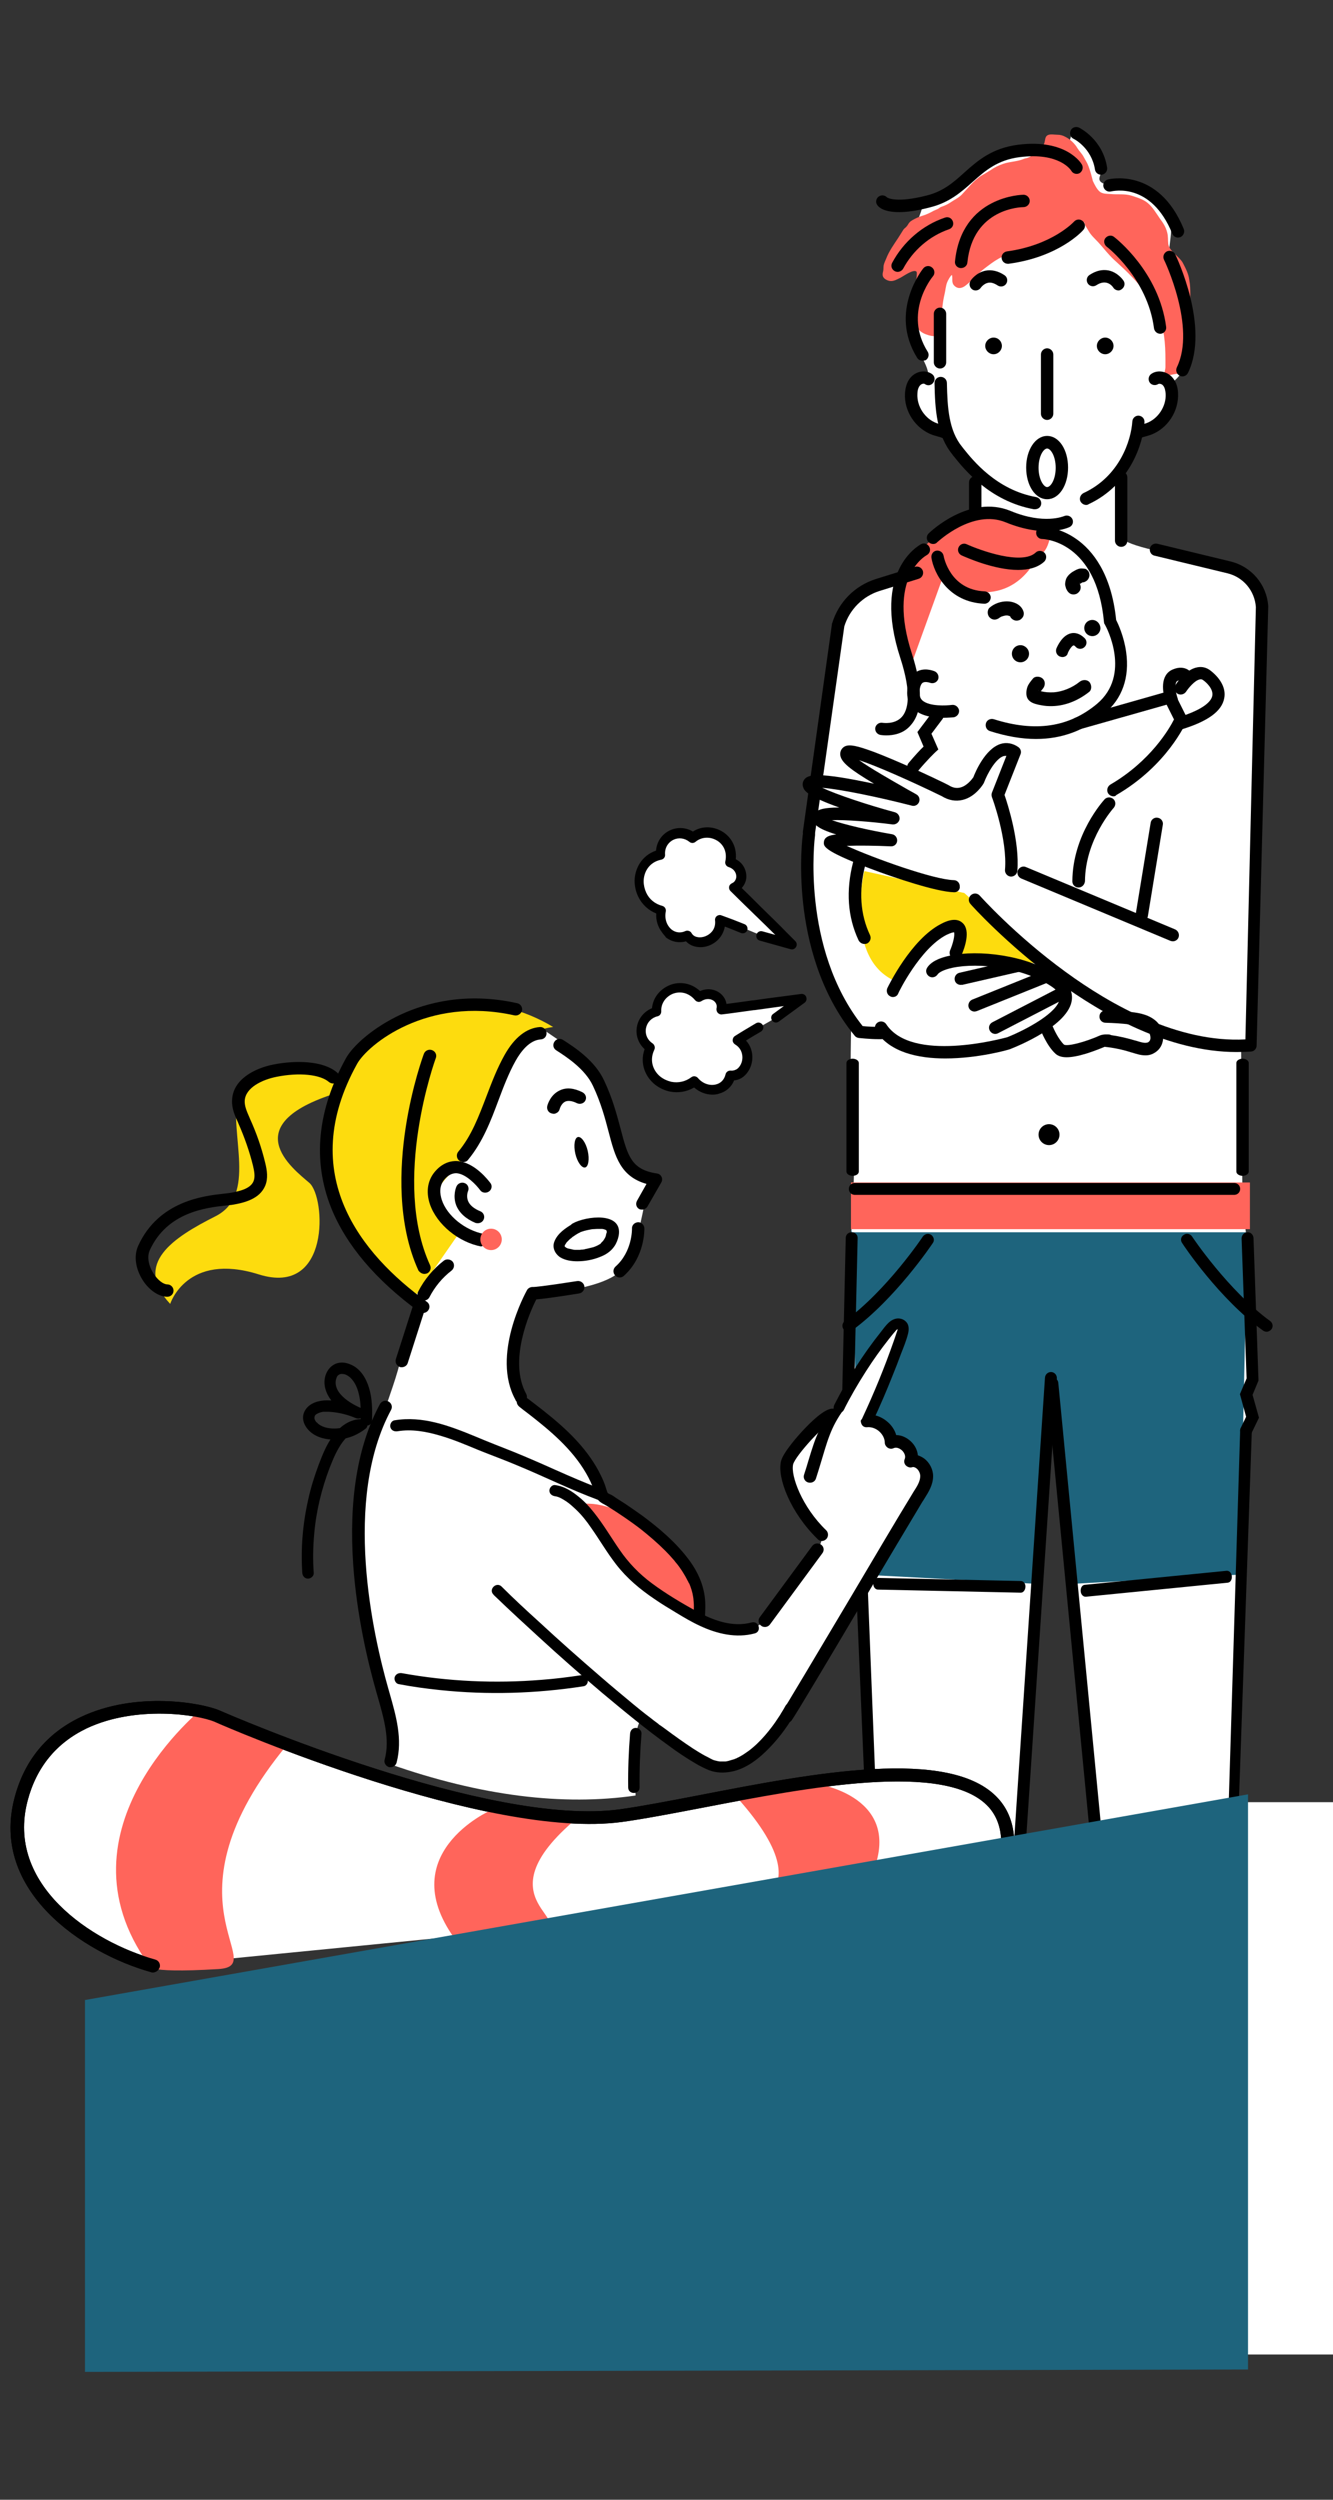 <?xml version="1.0" encoding="utf-8"?>
<!-- Generator: Adobe Illustrator 26.2.1, SVG Export Plug-In . SVG Version: 6.00 Build 0)  -->
<svg version="1.1" id="Layer_1" xmlns="http://www.w3.org/2000/svg" xmlns:xlink="http://www.w3.org/1999/xlink" x="0px" y="0px"
	 viewBox="0 0 560 1050" style="enable-background:new 0 0 560 1050;" xml:space="preserve">
<rect x="0" y="0" width="560" height="1050" fill="#333333" stroke="none"/>
<style type="text/css">
	.st0{fill:#00B2A9;}
	.st1{fill:#FFFFFF;}
	.st2{fill:#FF655B;}
	.st3{fill:#FFFFCC;}
	.st4{fill:#1E647D;}
	.st5{fill:#FDDC0E;}
	.st6{fill:#AAAAAA;}
</style>
<g>
	<path class="st1" d="M378.9,108.5c2.9-7.6,9.4-21.2,8.6-22.6s14.8-5.3,18.2-9.6s15.3-19.5,30.9-12.9c15.7,6.6,11.2-10.4,15.8-7.8
		c4.6,2.7,10.4,13.5,10.5,15.6c0.1,2.2-3.8,5.3,2.9,6.5s23.2,4.1,25.4,11.3c2.2,7.2-0.7,15.1,0,19.4c0.7,4.4,5.9,13.4,7.1,18.8
		s1.7,20.2,0,25.5s-6.5,8.5-6.5,8.5s1.7,13-4,15.9c-5.7,2.9-9.9,1.7-10.9,5.2c-1,3.5-5.8,11.9-5.9,17.5c-0.1,5.5,0.1,21.1,0,23.4
		c-0.1,2.3-2.7,4.4,17.7,8.8c20.4,4.5,36.3,6.7,37.4,11c1.1,4.4,6.3,11.4,2.9,53.5s-3.1,141.8-3.1,141.8l-4.5,1.8l0.6,67.4
		c0,0,1.6,10.3,2,15.8c0.4,5.5,2.7,52.8,2.7,52.8l-2.7,10.4l2.8,8.1l-3.3,8.7l-4.1,107.7L515,868.4l15.4,16.3c0,0,14.9,2.6,20,3.2
		c5.1,0.6,11.6,5.6,15.3,10.5c3.6,5,7.6,9.4,4.1,12.1c-3.5,2.7-23.5,14.5-43.8,9.8c-20.3-4.7-57.8-19.1-57.8-19.1s1.3-44.5-1.2-78.6
		c-2.5-34.1-19.7-177.9-19.7-177.9l-4.8-47.9l-4.8,21.3L434,697l-12.1,179.5l3.1,22.4c0,0-15.9,11.6-20.8,12.4
		c-5,0.8-50.9,17.2-61,9.4s-21.2-9.1-20.8-12.3s-0.6-13.7,12.1-17.4c12.7-3.8,24.9-3.8,27-5.3c2.1-1.5,7.5-10.4,8.6-13.2
		c1.1-2.8-10.3-258.4-10.3-258.4s-6.4-6.5-5.8-9.2c0.5-2.7,3-12.9,3.6-14c0.6-1-1.6-6.1-1.6-8.5s1.4-58.8,1.4-60.3s2.5-37,0.9-45.4
		c-1.6-8.4-0.7-47.5-0.7-47.5s-12.5-21.9-14.3-31.3c-1.8-9.4-6.9-52,3.6-90.1c0,0,1.8-44.7,10.2-54.1s22.3-11.9,22.3-11.9
		s30.1-22.3,30-25.3c-0.1-2.9-0.2-20.1-0.2-20.1l-12.6-16.5c0,0-3.6,0.6-5.6-1c-2-1.6-11.1-5.8-7.7-15.2s5.6-5.6,5.6-5.6
		s3.4,0.9-2.3-9.4s4.5-40.7,8.4-41.8C398.8,106,378.9,108.5,378.9,108.5z"/>
	<g>
		<circle cx="440.7" cy="476.6" r="4.4"/>
		<g>
			<polyline class="st4" points="357.9,517.6 524,517.6 520.9,661.4 450.3,665.3 441,587.8 435.7,665.3 361.9,661.4 357.5,516.4 			
				"/>
			<g>
				<rect x="357.5" y="496.7" class="st2" width="167.6" height="19.6"/>
			</g>
			<g>
				<path class="st2" d="M424,895.4l-2.7-0.4l-10.4,6l-53.1,12.9l-32.4-8.8l-4,8.8l26.2,13.8l17.4-1.1l54.5-14.9l5.6-3.5l-0.1-6.5
					l0.1,0.1C425,899.4,425,897.8,424,895.4z"/>
			</g>
			<g>
				<path class="st2" d="M534.4,913.9L481.2,901l-10.4-6l-2.7,0.4c-1,2.3-1,3.9-1,6.5l0.1-0.1l-0.1,6.5l5.6,3.5l54.5,14.9l17.4,1.1
					l26.2-13.8l-4-8.8L534.4,913.9z"/>
			</g>
			<g>
				<path d="M359.6,929.2c-19.5,0-38.4-10.1-39.4-10.7c-0.9-0.5-1.4-1.4-1.3-2.4l0.7-6.7c1.3-12.6,11.4-22.7,24-24l15.4-1.6
					l13.5-15.8v6.2l-9.7,13c-0.4,0.8-1.1,1.3-2,1.4l-16.7,1.7c-10.3,1-18.5,9.3-19.6,19.6l-0.5,5c6.1,3,29.6,13.5,48.1,7.5
					c0,0,0.1,0,0.1,0l41.7-10.9l7.8-3.4c0.3-0.1,0.6-0.2,1-0.2c0.6,0,0.8-0.1,0.8-0.1c0.4-0.7-0.3-4.1-0.8-5.9
					c-0.4-1.5-0.7-3.1-0.9-4.6l-2.1-15.7c0-0.1,0-0.2,0-0.3v-13.1c0-1.4,1.1-2.5,2.5-2.5c1.4,0,2.5,1.1,2.5,2.5v13l2.1,15.6
					c0.2,1.3,2.6,11.8,0.6,14.3c-0.9,1.2-2.3,1.9-4.2,2l-7.6,3.3c-0.1,0-0.2,0.1-0.4,0.1l-41.8,10.9
					C369.1,928.6,364.3,929.2,359.6,929.2z"/>
			</g>
			<g>
				<path d="M357.3,919.5c-15.5,0-29.2-9.3-29.9-9.8c-1.1-0.8-1.4-2.3-0.6-3.5c0.8-1.1,2.3-1.4,3.5-0.6c0.3,0.2,17.6,11.9,33.8,8.2
					c9-2.1,40.9-12,44.7-13.2l9.2-6.2c1.1-0.8,2.7-0.5,3.5,0.7c0.8,1.1,0.5,2.7-0.7,3.5l-9.5,6.4c-0.2,0.1-0.4,0.2-0.7,0.3
					c-1.5,0.5-35.7,11.1-45.4,13.4C362.6,919.2,360,919.5,357.3,919.5z"/>
			</g>
			<g>
				<path d="M368.4,872.8l-11-259.9c-0.1-1.4,1-2.5,2.4-2.6c1.4-0.1,2.5,1,2.6,2.4L372.5,868L368.4,872.8z"/>
			</g>
			<g>
				<path d="M419.7,868.1L439,578.7c0.1-1.4,1.2-2.4,2.6-2.4c1.4,0.1,2.4,1.2,2.4,2.6l-19.3,289.2H419.7z"/>
			</g>
			<g>
				<path d="M512.8,867.7l8.2-266.9c0.1-1.4,1.3-2.4,2.6-2.3c1.4,0.1,2.4,1.3,2.3,2.6l-9.3,266.3L512.8,867.7z"/>
			</g>
			<g>
				<path d="M467.4,869.1l-27.8-287.8c-0.1-1.4,0.9-2.6,2.3-2.7c1.4-0.1,2.6,0.9,2.7,2.3l27.8,288.2H467.4z"/>
			</g>
			<g>
				<path d="M356.4,559.4c-0.8,0-1.5-0.4-2-1c-0.8-1.1-0.6-2.7,0.5-3.5c17.6-12.8,32.7-35.3,32.8-35.5c0.8-1.1,2.3-1.5,3.5-0.7
					c1.1,0.8,1.5,2.3,0.7,3.4c-0.6,0.9-15.7,23.4-34,36.8C357.4,559.2,356.9,559.4,356.4,559.4z"/>
			</g>
			<g>
				<path d="M532.1,559.4c-0.5,0-1-0.2-1.5-0.5c-18.4-13.3-33.4-35.8-34-36.8c-0.8-1.1-0.5-2.7,0.7-3.4c1.1-0.8,2.7-0.5,3.5,0.7
					c0.1,0.2,15.2,22.7,32.8,35.5c1.1,0.8,1.4,2.4,0.5,3.5C533.6,559,532.8,559.4,532.1,559.4z"/>
			</g>
			<g>
				<path d="M518.5,501.9l-159.4,0c-1.4,0-2.5-1.1-2.5-2.5c0-1.4,1.1-2.5,2.5-2.5h159.4c1.4,0,2.5,1.1,2.5,2.5
					C521,500.8,519.9,501.9,518.5,501.9z"/>
			</g>
			<g>
				<path d="M359.8,615.3c-0.9,0-1.7-0.5-2.2-1.3l-3.2-5.8c-3-5.4-2.4-12.1,1.5-16.9c0.4-0.5,0.4-1.2,0-1.6l-1.5-1.8
					c-0.4-0.5-0.6-1.1-0.6-1.7l1.5-66.2c0-1.4,1.1-2.4,2.5-2.4c0,0,0,0,0.1,0c1.4,0,2.5,1.2,2.4,2.5l-1.5,65.2l0.9,1
					c1.9,2.3,2,5.6,0.1,8c-2.6,3.3-3,7.7-1,11.4l3.2,5.8c0.7,1.2,0.2,2.7-1,3.4C360.7,615.2,360.2,615.3,359.8,615.3z"/>
			</g>
			<g>
				<path d="M523.5,603.4c-0.4,0-0.7-0.1-1.1-0.2c-1.2-0.6-1.8-2.1-1.2-3.3l2.3-4.8l-2.6-9.5l2.8-6.6l-2.1-58.8c0-1.4,1-2.5,2.4-2.6
					c1.4-0.1,2.5,1,2.6,2.4l2.1,59.9l-2.5,6l2.7,9.6l-3.1,6.4C525.3,602.9,524.4,603.4,523.5,603.4z"/>
			</g>
			<g>
				<path d="M573.2,916.1l-0.7-6.7c-1.3-12.6-11.4-22.7-24.1-24l-2.5-0.3l-9.5-1h0l-3.4-0.3l-16.9-18.2l-3.4,2.1l16.5,19.6
					c0.1,0.3,0.3,0.5,0.5,0.7c0.4,0.4,0.9,0.6,1.4,0.7l11.7,1.2l5,0.5c8.7,0.9,15.9,6.9,18.6,14.9c0.5,1.5,0.8,3.1,1,4.7l0.5,5
					c-6.1,3-29.6,13.5-48.1,7.5c0,0-0.1,0-0.1,0l-41.7-10.9l-7.8-3.4c-0.3-0.1-0.6-0.2-1-0.2c-0.5,0-0.8-0.1-0.8-0.1h0
					c-0.5-0.7,0.3-4.1,0.7-5.9c0.3-1.5,0.7-3.1,0.9-4.6l0-0.3c0,0,0,0,0,0l0.2-1.8c0,0,0,0,0,0l0-0.1v0l1.8-13.5c0-0.1,0-0.2,0-0.3
					v-13.1c0-1.4-1.1-2.5-2.5-2.5c-1.4,0-2.5,1.1-2.5,2.5v13l-0.2,1.8l-0.2,1.7l-0.8,5.5l-0.3,2.1l-0.6,4.5
					c-0.2,1.3-0.5,2.7-0.8,4.1c-0.9,3.9-1.8,7.6,0.2,10.1c0.9,1.2,2.3,1.9,4.2,2l7.6,3.3c0.1,0.1,0.2,0.1,0.4,0.1l41.8,10.9
					c4.5,1.5,9.3,2.1,14,2.1c19.5,0,38.4-10.1,39.4-10.7C572.8,918,573.3,917.1,573.2,916.1z"/>
			</g>
			<g>
				<path d="M534.7,919.5c-2.6,0-5.3-0.3-7.9-0.9c-9.7-2.2-43.9-12.9-45.4-13.4c-0.2-0.1-0.5-0.2-0.7-0.3l-9.5-6.4
					c-1.1-0.8-1.4-2.3-0.7-3.5c0.8-1.1,2.3-1.4,3.5-0.7l9.2,6.2c3.7,1.2,35.7,11.1,44.7,13.2c16.3,3.8,33.7-8,33.9-8.2
					c1.1-0.8,2.7-0.5,3.5,0.6c0.8,1.1,0.5,2.7-0.6,3.5C563.9,910.1,550.3,919.5,534.7,919.5z"/>
			</g>
			<g>
				<path d="M515.8,664.8l-59.6,5.9c-1.1,0.1-2.1-0.9-2.2-2.3c-0.1-1.4,0.6-2.6,1.7-2.7l59.6-5.9c1.1-0.1,2.1,0.9,2.2,2.3
					S516.9,664.7,515.8,664.8z"/>
			</g>
			<g>
				<path d="M428.7,669l-59.9-1.3c-1.1,0-2-1.2-1.9-2.5c0-1.4,0.9-2.5,2.1-2.4l59.9,1.3c1.1,0,2,1.2,1.9,2.5
					C430.7,668,429.8,669.1,428.7,669z"/>
			</g>
			<path d="M490.5,899.9c3.6,0.4,7.3,0.1,10.9-0.2c4.7-0.3,9.4-0.7,14.1-1.2c3.5-0.3,7-0.7,10.5-1.1c4.5-0.4,9.2,0.5,13.5,1.9
				c6.1,2,11.7,5.3,15.9,10.1c1.3-1.3,2.7-2.7,4-4c-3.1-3.4-6.6-6.5-9.9-9.7c-1.5-1.4-2.9-2.7-4-4.4c-1.1-1.8-2-3.6-2.8-5.6
				c-0.6-1.4-1.9-2.4-3.5-2c-1.3,0.4-2.6,2.1-2,3.5c1.9,4.5,4,8.5,7.6,11.9c3.6,3.4,7.2,6.7,10.5,10.3c1,1.1,3,1.1,4,0
				c1.1-1.1,1-2.9,0-4c-4-4.6-9.4-8-15-10.3c-3.2-1.3-6.5-2.3-9.9-2.9c-2.4-0.4-5-0.8-7.5-0.6c-7.8,0.5-15.6,1.6-23.5,2.2
				c-4.3,0.3-8.7,0.8-13,0.3c-1.5-0.2-2.8,1.4-2.8,2.8C487.7,898.7,489,899.7,490.5,899.9L490.5,899.9z"/>
			<path d="M403.5,894.2c-3.7,0.4-7.5,0.1-11.2-0.2c-4.8-0.3-9.7-0.8-14.5-1.3c-3.4-0.3-6.8-0.7-10.2-1c-1.7-0.1-3.3,0-4.9,0.2
				c-3.6,0.4-7.2,1.1-10.6,2.3c-6.6,2.3-12.9,6-17.5,11.3c-1,1.2-1.1,2.9,0,4c1.1,1.1,3,1.1,4,0c3.3-3.6,7-6.9,10.5-10.3
				c1.7-1.6,3.2-3.3,4.5-5.4c1.3-2.1,2.2-4.3,3.2-6.6c0.6-1.4-0.6-3.1-2-3.5c-1.6-0.5-2.9,0.6-3.5,2c-0.8,1.9-1.6,3.7-2.7,5.4
				c-1.1,1.8-2.5,3.2-4.1,4.6c-3.4,3.2-6.8,6.3-9.9,9.7c1.3,1.3,2.7,2.7,4,4c3.6-4.2,8.3-7.2,13.6-9.3c4.7-1.8,10.1-3.3,15.2-2.8
				c7.9,0.6,15.7,1.6,23.6,2.2c4.2,0.3,8.5,0.7,12.6,0.3c1.5-0.2,2.8-1.2,2.8-2.8C406.3,895.6,405,894,403.5,894.2L403.5,894.2z"/>
		</g>
		<g>
			<g>
				<path class="st5" d="M363.1,365.9c0,0-9.2,37.8,14,46.6c0,0,14.1-27.3,23.2-25c9.1,2.3,1.3,12.9,1.3,12.9l36.8,4.7l-33.3-30
					L363.1,365.9z"/>
			</g>
			<path d="M471,229.7c-1.4,0-2.6-1.2-2.6-2.6v-26.6c0-1.4,1.2-2.6,2.6-2.6s2.6,1.2,2.6,2.6l0,26.6
				C473.6,228.6,472.5,229.7,471,229.7z"/>
			<path d="M409.7,218.1c-1.4,0-2.6-1.2-2.6-2.6v-12.9c0-1.4,1.2-2.6,2.6-2.6c1.4,0,2.6,1.2,2.6,2.6l0,12.9
				C412.3,216.9,411.1,218.1,409.7,218.1z"/>
			<path d="M522,493.9c-1.4,0-2.6-0.8-2.6-1.8v-45.6c0-1,1.2-1.8,2.6-1.8s2.6,0.8,2.6,1.8v45.6C524.6,493.1,523.4,493.9,522,493.9z"
				/>
			<path d="M358.2,493.9c-1.4,0-2.6-0.8-2.6-1.8v-45.6c0-1,1.2-1.8,2.6-1.8s2.6,0.8,2.6,1.8v45.6
				C360.8,493.1,359.7,493.9,358.2,493.9z"/>
			<path class="st2" d="M401.5,219.4c-9.8,7-35.4,20.1-20.2,64l14.2-39.3c0,0,27.2,16,40.7-10.9c0,0,4.7,0.2,5.7-13
				C442,220.3,411.3,212.4,401.5,219.4z"/>
			<path d="M435.2,310.4c-6,0-12.4-1.1-19.3-3.3c-1.4-0.4-2.1-1.9-1.7-3.3c0.4-1.4,1.9-2.1,3.3-1.7c17.4,5.5,31.5,3.4,43.3-6.4
				c14.7-12.3,3.9-32.5,3.4-33.3l-0.3-0.5l-0.1-0.5c-3.1-34-25.1-35-26-35c-1.4,0-2.6-1.2-2.5-2.7c0-1.4,1.2-2.5,2.6-2.5
				c0,0,0,0,0,0c0.3,0,7.2,0.2,14.4,5.3c6.5,4.6,14.6,14.2,16.6,33.9c0.8,1.6,3.3,6.9,4.2,13.5c1.5,10.6-1.6,19.6-9.1,25.8
				C455.6,306.9,446.1,310.4,435.2,310.4z"/>
			<path d="M446.3,276c-0.3,0-0.6-0.1-1-0.2c-1.3-0.5-2-2-1.5-3.4c0.4-0.9,2.4-5.6,6.2-6.4c1.4-0.3,3.5-0.1,5.7,2.1
				c1,1,1,2.7-0.1,3.7c-1,1-2.7,1-3.7-0.1c-0.5-0.6-0.8-0.6-0.9-0.6c-0.6,0.1-1.8,1.7-2.4,3.2C448.4,275.4,447.4,276,446.3,276z"/>
			<path d="M396,301.5c-3.6,0-8.6-0.6-11.7-3.3c-2.1-1.8-3.2-4.2-3.2-7.1c0-4.2,1.2-7.1,3.6-8.7c3.4-2.3,7.5-0.6,8-0.4
				c1.3,0.6,1.9,2.1,1.4,3.4c-0.6,1.3-2.1,1.9-3.4,1.4c-0.5-0.2-2.2-0.6-3.1,0c-0.8,0.6-1.3,2.1-1.3,4.3c0,1.4,0.4,2.4,1.3,3.2
				c3,2.5,10,2.1,12.3,1.8c1.4-0.2,2.7,0.8,3,2.2c0.2,1.4-0.8,2.7-2.2,3C400.3,301.3,398.4,301.5,396,301.5z"/>
			<path d="M363.1,396.5c-1,0-1.9-0.6-2.4-1.5c-4.6-9.8-5.4-20.8-2.3-32.9c0.4-1.4,1.8-2.2,3.2-1.9c1.4,0.4,2.2,1.8,1.9,3.2
				c-2.8,10.8-2.1,20.7,2,29.4c0.6,1.3,0.1,2.8-1.2,3.5C363.8,396.5,363.4,396.5,363.1,396.5z"/>
			<path d="M383.7,324.8c-0.6,0-1.2-0.2-1.7-0.6c-1.1-0.9-1.2-2.6-0.3-3.7c2.7-3.2,4.9-5.6,6.3-6.9l-2.6-6.1l6.4-8.5
				c0.9-1.2,2.5-1.4,3.6-0.5c1.2,0.9,1.4,2.5,0.5,3.6l-4.6,6.1l2.9,6.6l-1.3,1.2c0,0-3.1,2.9-7.2,7.8
				C385.2,324.5,384.4,324.8,383.7,324.8z"/>
			<path d="M372.3,308.9c-1.4,0-2.4-0.2-2.5-0.2c-1.4-0.3-2.3-1.6-2.1-3c0.3-1.4,1.6-2.3,3-2.1c0,0,5.2,0.9,8.2-2.5
				c2.5-2.8,4.3-9.4-0.7-24.8c-11.9-36.6,7.9-47.2,8.7-47.7c1.3-0.7,2.8-0.2,3.5,1.1c0.7,1.3,0.2,2.8-1.1,3.5
				c-0.7,0.4-16.6,9.4-6.2,41.4c4.6,14.3,4.5,24.3-0.4,29.9C379.6,308.3,375.1,308.9,372.3,308.9z"/>
			<path d="M392,228.5c-0.7,0-1.4-0.3-1.9-0.8c-1-1-1-2.7,0.1-3.7c0.7-0.7,17.2-16.4,34.3-9.4c14.2,5.9,22.4,2.2,22.5,2.2
				c1.3-0.6,2.8-0.1,3.5,1.2c0.6,1.3,0.1,2.8-1.2,3.4c-0.4,0.2-10.2,4.8-26.8-2c-13.9-5.7-28.5,8.2-28.7,8.3
				C393.3,228.3,392.7,228.5,392,228.5z"/>
			<path d="M427.7,239.4c-10.1,0-21.9-5.3-23.7-6.1c-1.3-0.6-1.9-2.1-1.3-3.4c0.6-1.3,2.1-1.9,3.4-1.3c5.7,2.6,23.2,8.9,29,3.5
				c1-1,2.7-0.9,3.7,0.1c1,1,0.9,2.7-0.1,3.7C435.9,238.5,431.9,239.4,427.7,239.4z"/>
			<path d="M428.7,271c-2,0-3.6,1.6-3.6,3.6c0,2,1.6,3.6,3.6,3.6c2,0,3.6-1.6,3.6-3.6C432.3,272.6,430.6,271,428.7,271z"/>
			<path d="M458.9,260.4c-1.9,0-3.4,1.5-3.4,3.4c0,1.9,1.5,3.4,3.4,3.4s3.4-1.5,3.4-3.4C462.2,261.9,460.7,260.4,458.9,260.4z"/>
			<path d="M413.6,253.6C413.5,253.6,413.5,253.6,413.6,253.6c-15.2-0.6-21.3-12.9-22.3-19.3c-0.2-1.4,0.7-2.8,2.1-3
				c1.4-0.2,2.7,0.7,3,2.1c0.1,0.6,2.7,14.4,17.3,15c1.4,0.1,2.6,1.3,2.5,2.7C416.1,252.5,414.9,253.6,413.6,253.6z"/>
			<path d="M467.8,334.5c-0.9,0-1.8-0.5-2.3-1.3c-0.7-1.2-0.3-2.8,0.9-3.6c17-9.9,24.9-23.6,26.8-27.4l-3.1-6.2l-36.7,10.4
				c-1.4,0.4-2.8-0.4-3.2-1.8c-0.4-1.4,0.4-2.8,1.8-3.2l40.8-11.6l6.1,12.2l-0.5,1.1c-0.3,0.7-8.1,18.5-29.5,30.9
				C468.7,334.4,468.2,334.5,467.8,334.5z"/>
			<path d="M495.5,306.5c-1.1,0-2.2-0.7-2.5-1.9c-0.4-1.4,0.4-2.8,1.7-3.2c11.9-3.6,14.3-7.3,14.6-9.2c0.5-2.9-2.7-5.7-3.7-6.4
				c-0.5-0.4-1-0.6-1.6-0.4c-2.1,0.4-4.7,3.6-5.7,5.1c-0.8,1.2-2.4,1.6-3.6,0.9c-1.2-0.8-1.6-2.4-0.9-3.6c0.4-0.7,4.2-6.6,9.2-7.5
				c2-0.4,4,0.1,5.7,1.5c4.3,3.4,6.4,7.6,5.6,11.5c-1,5.5-7,9.8-18.3,13.2C496,306.5,495.7,306.5,495.5,306.5z"/>
			<path d="M492.2,296.7c-1.1,0-2.1-0.7-2.4-1.7c-1.5-4.1-2.6-11.5,2.9-13.8c2.8-1.2,4.8-0.7,6-0.1c2.3,1.2,2.9,3.7,2.9,4l-5.1,1
				l0,0.1c0-0.2-0.2-0.4-0.3-0.5c-0.1-0.1-0.6-0.1-1.5,0.3c-1.5,0.6-0.8,5,0,7.2c0.5,1.3-0.2,2.8-1.5,3.3
				C492.8,296.7,492.5,296.7,492.2,296.7z"/>
			<g>
				<path d="M481.2,443.3c-2.1,0-4.1-0.7-5.7-1.2l-0.1,0c-3.7-1.2-7.5-2-11.4-2.4c-1.4-0.1-2.4-1.3-2.3-2.7c0-1.4,1.1-2.5,2.5-2.5
					l1.3,0c0.5,0,0.9,0.1,1.3,0.3c3.5,0.5,6.9,1.3,10.2,2.3l0.1,0c2,0.6,4.2,1.4,5.4,0.6c0.4-0.3,0.7-0.7,0.8-1.4
					c0.1-1.1-0.3-2.5-1.1-3.3c-1.7-1.7-4.3-2.3-7.7-2.7c-3.3-0.4-6.7-0.6-10.1-0.7c-1.4,0-2.6-1.2-2.5-2.7c0-1.4,1.2-2.5,2.6-2.5
					c0,0,0,0,0.1,0c3.5,0.1,7.1,0.3,10.6,0.7c3.9,0.4,7.9,1.3,10.8,4.1c1.9,1.9,2.9,4.8,2.6,7.5c-0.3,2.3-1.4,4.1-3.2,5.3
					C483.9,443,482.6,443.3,481.2,443.3z"/>
			</g>
			<path d="M453.1,372.8C453.1,372.8,453,372.8,453.1,372.8c-1.5,0-2.6-1.2-2.6-2.6c0.1-19.7,13-33.8,13.5-34.4
				c1-1.1,2.6-1.1,3.7-0.2c1.1,1,1.1,2.6,0.2,3.7l0,0c-0.1,0.1-12,13.3-12.1,30.9C455.6,371.7,454.5,372.8,453.1,372.8z"/>
			<path d="M439.9,176.4c-1.4,0-2.6-1.2-2.6-2.6v-24.9c0-1.4,1.2-2.6,2.6-2.6s2.6,1.2,2.6,2.6v24.9
				C442.5,175.2,441.3,176.4,439.9,176.4z"/>
			<path d="M339.9,352.2c-0.1,0-0.2,0-0.4,0c-1.4-0.2-2.4-1.5-2.2-2.9l12.2-87.1c0-0.1,0-0.3,0.1-0.4c2.7-8.9,9.5-15.8,18.4-18.6
				l16.4-5.1c1.4-0.4,2.8,0.3,3.3,1.7c0.4,1.4-0.3,2.8-1.7,3.3l-16.4,5.1c-7.1,2.2-12.7,7.8-14.9,14.9L342.4,350
				C342.3,351.3,341.1,352.2,339.9,352.2z"/>
			<path d="M532.8,254.7c-0.6-9.2-7.1-16.8-16-18.9l-30.6-7.4c-1.4-0.3-2.8,0.5-3.1,1.9c-0.3,1.4,0.5,2.8,1.9,3.1l30.6,7.4
				c6.7,1.6,11.5,7.3,12,14.2l-4.4,181.6c-28.2,1.5-56.6-14.5-75.6-28.4c-21.3-15.5-35.8-31.8-36-32c-1-1.1-2.6-1.2-3.7-0.2
				c-1.1,1-1.2,2.6-0.2,3.7c0.1,0.2,15,16.8,36.7,32.7c18.9,13.8,46.7,29.5,75.1,29.5c2,0,4.1-0.1,6.1-0.2c1.2-0.1,2.1-1,2.3-2.2
				L532.8,254.7z"/>
			<path d="M492.7,395.4c-0.3,0-0.7-0.1-1-0.2L429,369c-1.3-0.6-1.9-2.1-1.4-3.4c0.6-1.3,2.1-2,3.4-1.4l62.7,26.2
				c1.3,0.6,1.9,2.1,1.4,3.4C494.7,394.8,493.7,395.4,492.7,395.4z"/>
			<path d="M479.6,387.1c-0.1,0-0.3,0-0.4,0c-1.4-0.2-2.4-1.6-2.1-3l6.3-38.5c0.2-1.4,1.6-2.4,3-2.1c1.4,0.2,2.4,1.6,2.1,3
				l-6.3,38.5C481.9,386.2,480.8,387.1,479.6,387.1z"/>
			<path d="M400.9,374.8C400.8,374.8,400.8,374.8,400.9,374.8c-8-0.2-26.1-6.6-31.4-8.5c-23.4-8.6-23.4-10.7-23.4-12.3
				c0-0.8,0.3-1.6,0.9-2.1c0.4-0.3,1-1,4.3-1.4c-8.2-2.5-9.9-4.5-9.8-7c0.1-1,0.5-1.9,1.3-2.5c1.1-0.9,3.2-1.8,9.6-1.8
				c0.1,0,0.1,0,0.2,0c-13.7-4.9-14.6-7.1-15.1-8.3c-0.4-1-0.4-2.1,0.1-3c1.3-2.3,4.1-3.9,25.7,0.5c1.3,0.3,2.6,0.5,3.9,0.8
				c-9.9-5.9-13.9-9-14.2-12.1c-0.1-1.2,0.3-2.3,1.2-3.1c1.6-1.4,4.3-1.2,10.3,0.9c3.6,1.2,8.4,3.2,14.2,5.7
				c9.9,4.3,19.5,9,19.6,9.1c0.1,0,0.1,0.1,0.2,0.1c1.7,1.1,3.3,1.4,4.9,1c2.9-0.7,5-3.6,5.5-4.3c0.8-2.1,4.9-11.9,11.4-14
				c2.5-0.8,5.2-0.3,7.5,1.3c1,0.7,1.4,2,0.9,3.1l-6.7,17c1.4,4,6.4,19.7,5.4,31.9c-0.1,1.4-1.4,2.5-2.8,2.4
				c-1.4-0.1-2.5-1.4-2.4-2.8c1.1-12.7-5.4-30.5-5.5-30.6c-0.2-0.6-0.2-1.3,0-1.8l6.1-15.5c-0.5,0-0.8,0-1.2,0.1
				c-3.4,1.1-6.8,7.4-8.2,11.1c-0.1,0.1-0.1,0.3-0.2,0.4c-0.1,0.2-3.3,5.6-8.8,6.9c-2.9,0.7-5.9,0.2-8.8-1.6
				c-12.7-6.2-27.4-12.7-34.7-15.1c4.6,3.3,13.2,8.2,19.5,11.8c1.5,0.9,3.1,1.7,4.6,2.6c1.1,0.6,1.6,2,1.1,3.2
				c-0.5,1.2-1.8,1.9-3.1,1.5c-14-3.6-30-6.9-37.6-7.5c6.2,2.9,19.1,7.2,30.6,10.3c1.3,0.4,2.1,1.7,1.9,3c-0.3,1.3-1.5,2.2-2.9,2.1
				c-9.3-1.2-20-2-25.5-1.8c5.3,1.9,15.8,4.3,25.2,5.9c1.4,0.2,2.3,1.5,2.2,2.8c-0.1,1.4-1.3,2.4-2.7,2.3
				c-6.4-0.3-13.6-0.4-18.5-0.2c11.2,5.1,36.5,14.2,45,14.4c1.4,0,2.6,1.2,2.5,2.7C403.4,373.6,402.3,374.8,400.9,374.8z
				 M356.9,318.2C356.9,318.2,356.9,318.2,356.9,318.2L356.9,318.2z"/>
			<g>
				<path d="M397.1,444.6c-11.3,0-23.2-2.5-29.1-11.5c-0.8-1.2-0.5-2.8,0.7-3.6c1.2-0.8,2.8-0.5,3.6,0.7
					c10.7,16.3,48.5,6.1,50.8,5.5c8.3-3.3,21.5-10.5,22.1-16.3c0.1-0.7,0.3-2.6-3.7-5.2c-11.8-7.8-30.3-10-41.3-7.7
					c-3.8,0.8-5.8,2-6.3,2.8c-0.8,1.2-2.4,1.6-3.6,0.8c-1.2-0.8-1.6-2.4-0.8-3.6c1.5-2.4,4.8-4.1,9.6-5.1
					c11.9-2.5,31.8-0.4,45.2,8.4c4.4,2.9,6.4,6.3,6,10.1c-1.1,10.8-23,19.6-25.5,20.6c-0.1,0-0.2,0.1-0.2,0.1
					C423.7,441,410.8,444.6,397.1,444.6z"/>
				<path d="M418.1,434.3c-0.9,0-1.8-0.5-2.3-1.4c-0.7-1.3-0.2-2.8,1.1-3.5l29.2-15.1c1.3-0.7,2.8-0.2,3.5,1.1
					c0.7,1.3,0.2,2.8-1.1,3.5L419.3,434C418.9,434.2,418.5,434.3,418.1,434.3z"/>
				<path d="M409.4,424.9c-1,0-2-0.6-2.4-1.6c-0.5-1.3,0.1-2.8,1.4-3.4l30.3-12.2c1.3-0.5,2.8,0.1,3.4,1.4c0.5,1.3-0.1,2.8-1.4,3.4
					l-30.3,12.2C410,424.8,409.7,424.9,409.4,424.9z"/>
				<path d="M403.6,413.7c-1.2,0-2.3-0.8-2.5-2c-0.3-1.4,0.6-2.8,2-3.1l24.4-5.6c1.4-0.3,2.8,0.6,3.1,2c0.3,1.4-0.6,2.8-2,3.1
					l-24.4,5.6C404,413.6,403.8,413.7,403.6,413.7z"/>
			</g>
			<path d="M369,436.5c-3.7,0-8-0.5-8.2-0.5c-0.7-0.1-1.3-0.4-1.7-0.9c-14.9-18.1-20-40.2-21.7-55.6c-1.8-16.6-0.2-28.7-0.1-29.2
				c0.2-1.4,1.5-2.4,2.9-2.2c1.4,0.2,2.4,1.5,2.2,2.9l0,0c-0.1,0.5-6.1,47.1,20,80c1.7,0.2,5.1,0.4,7.7,0.3c1.4-0.1,2.6,1.1,2.7,2.5
				c0,1.4-1.1,2.6-2.5,2.7C369.9,436.5,369.5,436.5,369,436.5z"/>
			<path d="M375.1,418.8c-0.4,0-0.8-0.1-1.1-0.3c-1.3-0.6-1.8-2.2-1.2-3.5c0.4-0.8,9.9-20.4,22.5-26.9c1.5-0.8,6.2-3.2,9.1-0.4
				c3.5,3.2,0.8,10.6-0.5,13.6c-0.6,1.3-2.1,1.9-3.4,1.4c-1.3-0.6-1.9-2.1-1.4-3.4c1.3-3,2.1-6.5,1.7-7.7c-0.4,0-1.3,0.2-3.2,1.1
				c-11.1,5.7-20.2,24.3-20.2,24.5C377,418.3,376.1,418.8,375.1,418.8z"/>
			<path class="st2" d="M496.9,110.4c-1.4-2.6-5.7-4.9-6.1-7.9c-0.2-1.7,0-3.3-0.5-5c-0.6-2.3-1.7-3.9-3.1-5.8
				c-1.6-2.3-2.8-4.5-5-6.4c-1.9-1.6-4.4-2.3-6.8-3.1c-2.9-0.9-5.9-0.4-8.9-0.7c-1.4-0.1-3.3,0-4.5-1c-1.2-1-2.2-3-2.9-4.5
				c0,0-1.1-4.8-2.3-7.3c-0.5-1-1.1-1.9-1.6-2.9c-0.7-1.3-1.8-2.3-2.6-3.6c-1-1.8-3.1-3.8-5-4.7c-1.1-0.6-2.1-0.9-3.4-0.9
				c-1.2,0-3-0.4-4.1,0.2c-1.1,0.6-1,2-1.3,3.1c-0.3,1-0.9,2.1-1.7,2.9c-0.9,0.8-2.1,1.7-3.2,2.3c-0.5,0.3-1.1,0.8-1.7,1
				c-0.8,0.4-1.7,0.4-2.5,0.8c-2.6,1-5.6,1-8.2,1.9c-2,0.7-3.7,1.5-5.4,2.7c-0.6,0.4-1.2,0.7-1.8,1.1c-0.9,0.6-2,1.1-2.8,1.7
				c-2.8,2-5.1,5-7.5,7.5c-1.3,1.3-3,2.1-4.5,3.1c-1.3,0.9-2.6,1.5-4.1,2c-0.6,0.2-1,0.7-1.5,0.9c-0.6,0.3-1.2,0.5-1.8,0.8
				c-1.2,0.7-2.3,1.2-3.6,1.7c-1.1,0.4-2.3,0.7-3.3,1.2c-1,0.5-2.4,1.1-3.1,1.9c-0.5,0.5-0.7,1.2-1.3,1.8c-0.4,0.5-0.9,0.7-1.3,1.3
				c-0.8,1.2-1.4,2.3-2.2,3.5c-1.8,2.7-3.8,5.5-5,8.6c-0.4,1-0.9,1.9-1.1,3c-0.1,0.9,0,1.6-0.2,2.4c-0.5,1.8-0.1,2.8,1.5,3.6
				c2.3,1.1,3.8,0,5.9-1c1-0.5,5.4-3.7,6.6-2.5c0.3,0.3,0.1,1.6,0.1,2c-0.1,1.6-0.7,3.1-1.2,4.5c-0.6,1.6-0.7,2.9-0.8,4.6
				c-0.1,1.4-0.5,2.7-0.5,4.1c0,4.3,1.9,9.5,6.3,11.1c1.3,0.5,3.6,1.2,4.9,0.5c1.5-0.8,1.6-4,1.6-5.3c0.2-3.9,0.5-8.3,1.4-12
				c0.4-1.6,0.5-3.5,1.1-5c0.2-0.6,1.5-3,2-3.1c0.5,1.6-0.4,3.2,1.1,4.6c1.5,1.4,3.2,1,4.7-0.2c2.7-2.1,4.9-4.8,7.6-6.9
				c2.1-1.6,4-3.1,6.3-4.4c3.6-2,7.1-2.7,10.9-3.9c3.5-1.1,6.9-2.3,10.4-3.6c2-0.8,3.8-1.9,5.7-2.8c1.8-0.9,3.8-1.4,5.5-2.5
				c0.7-0.4,1.6-0.9,2.1-1.4c0.3-0.3,0.5-1,1-1c0.7,0,0.3,0.6,0.6,1.1c0.5,0.8,1,1.7,1.5,2.5c1.1,1.9,2.6,3.2,4.1,4.8
				c2.2,2.4,4.2,5.1,6.6,7.3c2.7,2.5,5.4,4.9,7.9,7.6c6.4,6.7,11.7,14.9,13.1,24.3c0.5,3.5,0.6,6.8,0.6,10.3c0,0.9,0,1.8,0,2.8
				c0,1.2-0.5,2.3-0.5,3.4c1.2,0.4,2.9-0.1,4.1-0.3c1.7-0.3,2.8-0.2,3.8-2c1.7-3,1.2-6.7,1.4-10c0.4-5.1,1.5-9.9,1.5-15
				c0-4.1,0.5-8.6-0.3-12.7C499.3,115,498.1,112.7,496.9,110.4z"/>
			<path d="M397,184.2c-0.3,0-0.7-0.1-1-0.2c-0.7-0.3-1.4-0.5-2.2-0.7c-0.6-0.2-1.3-0.4-2-0.6c-7.2-2.6-12.1-10-11.6-17.6
				c0.2-2.9,1.1-5.3,2.7-6.9c2.4-2.4,6-2.9,8.6-1.1c1.2,0.8,1.5,2.4,0.6,3.6c-0.8,1.2-2.4,1.5-3.6,0.6c-0.4-0.3-1.3-0.1-1.9,0.5
				c-0.9,0.9-1.2,2.5-1.2,3.6c-0.3,5.3,3.2,10.6,8.2,12.4c0.5,0.2,1.1,0.3,1.7,0.5c0.9,0.3,1.8,0.5,2.8,0.9c1.3,0.6,1.9,2.1,1.4,3.4
				C399,183.6,398,184.2,397,184.2z"/>
			<path d="M478,184.2c-1,0-2-0.6-2.4-1.6c-0.6-1.3,0.1-2.8,1.4-3.4c1-0.4,1.9-0.7,2.8-0.9c0.6-0.2,1.1-0.3,1.7-0.5
				c5-1.8,8.5-7.1,8.2-12.4c-0.1-1.1-0.3-2.7-1.2-3.6c-0.6-0.6-1.5-0.7-1.9-0.5c-1.2,0.8-2.8,0.5-3.6-0.6c-0.8-1.2-0.5-2.8,0.6-3.6
				c2.5-1.8,6.2-1.3,8.6,1.1c1.6,1.6,2.6,4,2.7,6.9c0.4,7.6-4.4,15-11.6,17.6c-0.7,0.2-1.3,0.4-2,0.6c-0.8,0.2-1.5,0.4-2.2,0.7
				C478.7,184.1,478.4,184.2,478,184.2z"/>
			<path d="M456.3,212.1c-1,0-1.9-0.6-2.4-1.5c-0.6-1.3,0-2.8,1.3-3.5c15.2-7,20-22.2,20.5-30.1c0.1-1.4,1.3-2.5,2.7-2.4
				c1.4,0.1,2.5,1.3,2.4,2.7c-0.5,9-6.1,26.4-23.5,34.5C457.1,212,456.7,212.1,456.3,212.1z"/>
			<path d="M394.9,154.8c-1.4,0-2.6-1.2-2.6-2.6v-20.4c0-1.4,1.2-2.6,2.6-2.6c1.4,0,2.6,1.2,2.6,2.6l0,20.4
				C397.5,153.6,396.4,154.8,394.9,154.8z"/>
			<path d="M377.1,114.2c-0.4,0-0.8-0.1-1.2-0.3c-1.3-0.7-1.8-2.2-1.1-3.5c4.7-8.8,12.7-15.8,22.2-19c1.4-0.5,2.8,0.2,3.3,1.6
				c0.5,1.4-0.2,2.8-1.6,3.3c-8.2,2.8-15.2,8.9-19.3,16.6C378.9,113.7,378,114.2,377.1,114.2z"/>
			<path d="M496.7,158.1c-0.4,0-0.8-0.1-1.1-0.3c-1.3-0.6-1.8-2.2-1.2-3.5c8.2-16.8-5.2-44.9-5.4-45.2c-0.6-1.3-0.1-2.8,1.2-3.5
				c1.3-0.6,2.8-0.1,3.5,1.2c0.6,1.2,14.6,30.7,5.4,49.8C498.6,157.6,497.7,158.1,496.7,158.1z"/>
			<path d="M377.7,89.1c-6.3,0-8.5-2-9.1-2.9c-0.9-1.1-0.6-2.8,0.5-3.6c1.1-0.8,2.6-0.7,3.5,0.3c0.3,0.2,3.9,2.5,16.8-0.8
				c6.8-1.7,11.2-5.5,15.7-9.6c5.7-5.1,11.7-10.3,22.6-11.7c20.3-2.6,26.6,7.9,26.8,8.3c0.7,1.2,0.3,2.8-0.9,3.6
				c-1.2,0.7-2.8,0.3-3.5-0.9c-0.2-0.4-5.1-7.9-21.7-5.8c-9.4,1.2-14.5,5.7-19.8,10.4c-4.8,4.3-9.8,8.7-17.9,10.7
				C385,88.6,380.8,89.1,377.7,89.1z M372.7,83.1C372.7,83.1,372.7,83.1,372.7,83.1C372.7,83.1,372.7,83.1,372.7,83.1z M372.7,83.1
				C372.7,83.1,372.7,83.1,372.7,83.1C372.7,83.1,372.7,83.1,372.7,83.1z M372.5,82.9L372.5,82.9L372.5,82.9z"/>
			<path d="M423.4,110.8c-1.3,0-2.4-0.9-2.6-2.3c-0.2-1.4,0.8-2.7,2.2-2.9c19.1-2.6,28.1-12.4,28.2-12.5c1-1.1,2.6-1.2,3.7-0.2
				c1.1,1,1.2,2.6,0.2,3.7c-0.4,0.5-10.3,11.4-31.4,14.2C423.7,110.8,423.6,110.8,423.4,110.8z"/>
			<path d="M403.8,112.6c-0.1,0-0.2,0-0.3,0c-1.4-0.1-2.5-1.4-2.3-2.8c2.8-27.7,28.5-28,28.8-28c1.4,0,2.6,1.2,2.6,2.6
				c0,1.4-1.2,2.6-2.6,2.6l0,0c-0.9,0-21.3,0.4-23.6,23.3C406.3,111.6,405.1,112.6,403.8,112.6z"/>
			<path d="M462.6,73.4c-1.3,0-2.4-0.9-2.6-2.2c-1.4-9-8.7-12.8-9-12.9c-1.3-0.6-1.8-2.2-1.2-3.5c0.6-1.3,2.2-1.8,3.5-1.2
				c0.4,0.2,10,5,11.8,16.8c0.2,1.4-0.7,2.7-2.2,3C462.9,73.4,462.8,73.4,462.6,73.4z"/>
			<path d="M494.9,99.8c-1,0-2-0.6-2.4-1.6c-8.9-21.9-25-17.9-25.7-17.8c-1.4,0.4-2.8-0.5-3.2-1.8c-0.4-1.4,0.4-2.8,1.8-3.2
				c0.2-0.1,21.2-5.4,31.9,20.8c0.5,1.3-0.1,2.8-1.4,3.4C495.6,99.7,495.2,99.8,494.9,99.8z"/>
			<path d="M487.4,140.2c-1.3,0-2.4-1-2.6-2.3c-2.7-21-19.7-34.2-19.9-34.3c-1.1-0.9-1.4-2.5-0.5-3.6c0.9-1.1,2.5-1.4,3.6-0.5
				c0.8,0.6,18.9,14.7,21.9,37.8c0.2,1.4-0.8,2.7-2.2,2.9C487.6,140.2,487.5,140.2,487.4,140.2z"/>
			<path d="M417.4,141.8c-1.9,0-3.5,1.6-3.5,3.5c0,1.9,1.6,3.5,3.5,3.5c1.9,0,3.5-1.6,3.5-3.5C420.9,143.4,419.4,141.8,417.4,141.8z
				"/>
			<path d="M464.3,141.8c-1.9,0-3.5,1.6-3.5,3.5c0,1.9,1.6,3.5,3.5,3.5c1.9,0,3.5-1.6,3.5-3.5C467.8,143.4,466.2,141.8,464.3,141.8z
				"/>
			<path d="M387.5,151.5c-0.9,0-1.7-0.4-2.2-1.2c-12.1-19.5,2.5-37.5,2.6-37.6c0.9-1.1,2.6-1.3,3.7-0.3c1.1,0.9,1.3,2.6,0.3,3.7l0,0
				c-0.5,0.6-12.4,15.3-2.2,31.6c0.8,1.2,0.4,2.8-0.8,3.6C388.4,151.4,388,151.5,387.5,151.5z"/>
			<path d="M409.9,122c-0.5,0-1-0.1-1.4-0.4c-1.2-0.8-1.5-2.4-0.8-3.6c0.2-0.4,2.4-3.5,6.3-4.3c2.6-0.5,5.3,0.1,8,1.9
				c1.2,0.8,1.5,2.4,0.7,3.6c-0.8,1.2-2.4,1.5-3.6,0.7c-1.5-1-2.9-1.4-4.1-1.1c-1.8,0.4-3,2.1-3,2.1
				C411.6,121.5,410.8,122,409.9,122z"/>
			<path d="M469.9,122c-0.8,0-1.7-0.4-2.2-1.2c-0.6-0.9-3-3.7-7.1-1c-1.2,0.8-2.8,0.5-3.6-0.7c-0.8-1.2-0.5-2.8,0.7-3.6
				c2.7-1.8,5.4-2.4,8-1.9c3.9,0.8,6.1,4,6.3,4.3c0.8,1.2,0.4,2.8-0.8,3.6C470.8,121.8,470.4,122,469.9,122z"/>
			<path d="M434.8,213.9c-0.2,0-0.3,0-0.5,0c-18.6-3.4-29.4-17-33.5-22.1c-0.3-0.3-0.5-0.6-0.7-0.9c-6.6-8.1-7.3-18.8-7.5-30
				c0-1.4,1.1-2.6,2.6-2.6c0,0,0,0,0,0c1.4,0,2.6,1.1,2.6,2.6c0.2,10.3,0.8,20,6.4,26.8c0.2,0.3,0.5,0.6,0.7,0.9
				c3.8,4.7,13.7,17.2,30.4,20.2c1.4,0.3,2.3,1.6,2.1,3C437.2,213.1,436.1,213.9,434.8,213.9z"/>
			<path d="M448.1,444.1c-2.1,0-3.6-0.5-4.7-1.5c-3.7-3.4-6.1-9.7-6.2-9.9c-0.5-1.3,0.1-2.8,1.5-3.4c1.3-0.5,2.8,0.1,3.4,1.5
				c0.6,1.5,2.6,5.8,4.9,8c1.5,0.8,8.7-1,15.2-3.9c1.3-0.6,2.8,0,3.4,1.3c0.6,1.3,0,2.8-1.3,3.4c-0.2,0.1-3.9,1.7-8.1,3
				C452.9,443.6,450.2,444.1,448.1,444.1z"/>
			<g>
				<ellipse class="st1" cx="439.9" cy="196.4" rx="6.2" ry="10.7"/>
				<path d="M439.9,209.7c-5,0-8.8-5.8-8.8-13.3c0-7.5,3.9-13.3,8.8-13.3c5,0,8.8,5.8,8.8,13.3C448.7,203.9,444.9,209.7,439.9,209.7
					z M439.9,188.4c-1.5,0-3.6,3.2-3.6,8.1c0,4.9,2.2,8.1,3.6,8.1c1.5,0,3.6-3.2,3.6-8.1C443.5,191.6,441.4,188.4,439.9,188.4z"/>
			</g>
			<path d="M453.4,286.5c-3,2.4-7,4-10.6,4.3c-2.2,0.1-3.7,0-5.7-0.5c-0.2-0.1-0.4-0.1-0.7-0.2c-0.3-0.1-0.4-0.1-0.2-0.1
				c0.3,0.1,0.4,0.3,0.5,0.7c0.7,1.1,0.3,0.6,0.4,0c0,0.3,0,0,0.1-0.1c0.2-0.7,0,0.2,0-0.1c0-0.1,0.4-0.7,0-0.1
				c0.3-0.4,0.6-0.7,0.9-1.1c1-1.2,1.2-3,0-4.2c-1-1-3.2-1.3-4.2,0c-0.9,1.1-1.8,2.1-2.3,3.5c-0.5,1.5-0.7,3.6,0.2,5
				c1,1.5,2.7,2,4.4,2.4c1.5,0.3,3.1,0.6,4.6,0.6c6.2,0.2,12-2.2,16.8-6c1.2-1,1-3.1,0-4.2C456.4,285.3,454.6,285.5,453.4,286.5
				L453.4,286.5z"/>
		</g>
		<g>
			<path class="st1" d="M318.8,431.6c-3.1,1.8-6.1,3.6-8.8,5.3c2,1.2,3.4,3,3.9,5.2c0.7,3.1-0.4,6.5-2.6,8.4c-1.3,1-2.8,1.5-4.3,1.3
				c-0.6,2.8-2.6,5-5.4,5.7c-3.5,0.9-7.2-0.4-9.7-3.3c-3.1,2.4-6.8,3-10.1,2.3c-2-0.4-3.8-1.3-5.3-2.5c-3.7-2.9-5.9-8.2-3.2-13.9
				c-2.9-2-4.4-5.2-3.7-8.6c0.7-3.3,3.1-5.8,6.3-6.5c-0.2-3.9,2.1-7.6,6-9.2c3.2-1.4,8.1-1.3,11.8,3.1c3-2,6.2-1.4,8,0.4
				c1.2,1.2,1.8,3,1.3,4.8c3.5-0.4,8.5-1.1,13.4-1.8c5.6-0.8,11.3-1.6,15.1-2l5.3-0.7l-10.8,7.9"/>
			<path d="M299.3,459.8c-2.8,0-5.5-1.1-7.7-3c-3.1,1.8-6.6,2.4-10.2,1.7c-2.3-0.5-4.4-1.5-6.2-2.9c-3.9-3.1-6.6-8.7-4.4-14.9
				c-2.7-2.5-3.9-6-3.2-9.6c0.7-3.5,3.1-6.3,6.3-7.6c0.4-4.2,3.1-7.8,7.2-9.6c3.4-1.5,8.7-1.6,13,2.4c3.6-1.6,7.1-0.5,9.1,1.5
				c1.1,1.1,1.8,2.5,2,3.9c3.3-0.4,7.3-1,11-1.5l0.3,0c5.4-0.8,11.1-1.5,14.8-2l5.3-0.7c0.9-0.1,1.8,0.4,2.1,1.3
				c0.3,0.9,0.1,1.8-0.7,2.4l-10.8,7.9c-0.9,0.7-2.2,0.5-2.8-0.4c-0.7-0.9-0.5-2.2,0.4-2.8l4.5-3.3c-3.5,0.5-8,1.1-12.3,1.7l-0.3,0
				c-4.6,0.6-9.8,1.4-13.4,1.8c-0.7,0.1-1.3-0.2-1.8-0.7c-0.4-0.5-0.6-1.2-0.5-1.8c0.3-1,0-2.1-0.8-2.9c-1.1-1.1-3.3-1.6-5.5-0.2
				c-0.9,0.6-2,0.4-2.7-0.4c-3-3.6-6.9-3.7-9.5-2.6c-3,1.3-4.9,4.2-4.7,7.3c0,1-0.6,1.9-1.6,2.1c-2.5,0.6-4.3,2.5-4.8,4.9
				c-0.5,2.5,0.5,5,2.8,6.5c0.8,0.6,1.1,1.7,0.7,2.6c-2.4,5-0.1,9.3,2.6,11.4c1.3,1,2.8,1.7,4.5,2.1c3,0.6,6-0.1,8.4-1.9
				c0.9-0.7,2.1-0.5,2.8,0.3c1.9,2.3,4.9,3.4,7.6,2.7c2.1-0.5,3.5-2.1,4-4.2c0.2-1,1.2-1.7,2.2-1.6c1,0.1,2-0.2,2.8-0.8
				c1.7-1.4,2.5-4,1.9-6.3c-0.4-1.7-1.4-3-2.9-3.9c-0.6-0.4-1-1-1-1.7c0-0.7,0.3-1.4,0.9-1.8c2.8-1.8,5.9-3.6,8.9-5.4
				c1-0.6,2.2-0.2,2.8,0.7c0.6,1,0.2,2.2-0.7,2.8c-2.1,1.2-4.3,2.5-6.3,3.8c1.2,1.3,2,2.8,2.4,4.6c0.9,3.9-0.5,8-3.3,10.4
				c-1.2,1-2.6,1.6-4.1,1.7c-1.1,2.8-3.4,4.8-6.4,5.6C301.2,459.7,300.2,459.8,299.3,459.8z"/>
		</g>
		<g>
			<path class="st1" d="M312.3,389.8c-3.3-1.4-6.5-2.6-9.6-3.7c0.3,2.3-0.3,4.5-1.7,6.3c-2,2.4-5.4,3.7-8.2,3
				c-1.6-0.4-2.9-1.3-3.7-2.6c-2.6,1.2-5.5,1-7.8-0.8c-2.9-2.2-4.1-6-3.3-9.7c-3.8-1-6.5-3.5-8-6.5c-0.9-1.8-1.3-3.8-1.3-5.7
				c0.1-4.7,2.9-9.7,9-11.1c-0.2-3.5,1.4-6.6,4.5-8.2c3-1.5,6.5-1.1,9,1c3-2.6,7.3-3,11-0.9c3.1,1.7,6,5.6,4.8,11.2
				c3.4,1.1,4.9,4,4.6,6.6c-0.2,1.7-1.2,3.2-3,4c2.5,2.5,6.1,6,9.6,9.4c4,3.9,8.2,8,10.8,10.7l3.8,3.8L320,393"/>
			<path d="M278.1,391.6c-1.7-2.2-2.6-5-2.4-7.9c-3.3-1.3-6-3.8-7.6-7.1c-1-2.1-1.5-4.4-1.5-6.7c0.1-5,2.9-10.5,9-12.6
				c0.3-3.7,2.4-6.8,5.6-8.4c3.2-1.6,6.9-1.4,9.9,0.4c3.5-2.3,8.1-2.4,12-0.2c3.3,1.8,6.6,5.9,6,11.8c3.5,1.8,4.7,5.3,4.4,8.1
				c-0.2,1.5-0.9,2.9-1.9,4c2.4,2.3,5.3,5.2,7.9,7.8l0.2,0.2c3.9,3.8,8,7.8,10.6,10.5l3.8,3.8c0.7,0.7,0.8,1.7,0.3,2.5
				c-0.5,0.8-1.4,1.2-2.3,0.9l-12.9-3.6c-1.1-0.3-1.7-1.4-1.4-2.5c0.3-1.1,1.4-1.7,2.5-1.4l5.4,1.5c-2.5-2.5-5.7-5.6-8.9-8.7
				l-0.2-0.2c-3.3-3.2-7.1-6.9-9.7-9.5c-0.5-0.5-0.7-1.1-0.6-1.8c0.1-0.7,0.6-1.2,1.2-1.5c1-0.4,1.6-1.3,1.8-2.4
				c0.2-1.6-0.7-3.6-3.2-4.4c-1-0.3-1.6-1.3-1.4-2.3c1-4.6-1.3-7.7-3.8-9c-2.9-1.6-6.3-1.3-8.7,0.7c-0.7,0.6-1.8,0.7-2.6,0
				c-2-1.6-4.6-1.9-6.8-0.8c-2.3,1.2-3.6,3.5-3.4,6.2c0.1,1-0.6,1.9-1.6,2.1c-5.4,1.1-7.4,5.6-7.4,9.1c0,1.6,0.4,3.3,1.1,4.8
				c1.3,2.8,3.7,4.7,6.7,5.5c1.1,0.3,1.7,1.3,1.5,2.4c-0.6,3,0.4,5.9,2.5,7.6c1.7,1.3,3.8,1.5,5.7,0.6c0.9-0.4,2.1-0.1,2.6,0.8
				c0.5,0.9,1.3,1.5,2.4,1.7c2.1,0.5,4.7-0.5,6.2-2.3c1.1-1.3,1.5-3,1.3-4.7c-0.1-0.7,0.2-1.4,0.7-1.8c0.5-0.4,1.3-0.6,2-0.3
				c3.1,1.1,6.5,2.4,9.7,3.7c1,0.4,1.5,1.6,1.1,2.6c-0.4,1-1.6,1.5-2.6,1.1c-2.3-0.9-4.6-1.9-6.8-2.7c-0.3,1.7-1,3.3-2.1,4.7
				c-2.5,3.1-6.6,4.6-10.3,3.7c-1.5-0.3-2.9-1.1-3.9-2.2c-2.9,0.8-5.9,0.3-8.4-1.6C279.3,393,278.6,392.4,278.1,391.6z"/>
		</g>
		<path d="M420,259.4c0.1-0.1,0.1-0.1,0.2-0.2c-0.2,0.2-0.4,0.3-0.6,0.5c0.5-0.4,1-0.7,1.6-0.9c-0.2,0.1-0.5,0.2-0.7,0.3
			c0.7-0.3,1.5-0.5,2.2-0.6c-0.3,0-0.5,0.1-0.8,0.1c0.7-0.1,1.4-0.1,2,0c-0.3,0-0.5-0.1-0.8-0.1c0.5,0.1,0.9,0.2,1.4,0.4
			c-0.2-0.1-0.5-0.2-0.7-0.3c0.3,0.1,0.6,0.3,0.9,0.5c-0.2-0.2-0.4-0.3-0.6-0.5c0.2,0.2,0.4,0.3,0.5,0.5c-0.2-0.2-0.3-0.4-0.5-0.6
			c0.2,0.2,0.3,0.4,0.4,0.7c0.3,0.6,1.1,1.2,1.8,1.4c0.7,0.2,1.7,0.1,2.3-0.3c0.6-0.4,1.2-1,1.4-1.8c0.2-0.8,0.1-1.5-0.3-2.3
			c-1.2-2.5-4.1-3.6-6.7-3.6c-2.6,0-5.2,0.9-7.2,2.6c-1.2,1-1.1,3.2,0,4.2C417,260.6,418.7,260.5,420,259.4L420,259.4z"/>
		<path d="M454.6,238.8c-1.2-0.1-2.3,0.4-3.3,1c-0.8,0.4-1.6,1-2.2,1.6c-0.4,0.4-0.7,0.8-1,1.3c-0.4,0.8-0.5,1.4-0.6,2.2
			c-0.1,0.5,0,1.1,0.2,1.7c0.1,0.6,0.4,1.1,0.7,1.6c0.4,0.6,1,1.2,1.8,1.4c0.7,0.2,1.7,0.1,2.3-0.3c0.6-0.4,1.2-1,1.4-1.8
			c0.2-0.8,0.1-1.6-0.3-2.3c-0.1-0.1-0.2-0.3-0.2-0.5c0.1,0.2,0.2,0.5,0.3,0.7c-0.1-0.2-0.2-0.5-0.2-0.7c0,0.3,0.1,0.5,0.1,0.8
			c0-0.2,0-0.5,0-0.7c0,0.3-0.1,0.5-0.1,0.8c0-0.2,0.1-0.4,0.2-0.6c-0.1,0.2-0.2,0.5-0.3,0.7c0.1-0.2,0.2-0.4,0.4-0.6
			c-0.2,0.2-0.3,0.4-0.5,0.6c0.2-0.3,0.4-0.5,0.7-0.7c-0.2,0.2-0.4,0.3-0.6,0.5c0.5-0.4,1.2-0.8,1.8-1.1c-0.2,0.1-0.5,0.2-0.7,0.3
			c0.2-0.1,0.4-0.1,0.6-0.2c-0.3,0-0.5,0.1-0.8,0.1c0.1,0,0.3,0,0.4,0c0.7,0.1,1.6-0.4,2.1-0.9c0.5-0.5,0.9-1.4,0.9-2.1
			c0-0.8-0.3-1.6-0.9-2.1c-0.2-0.2-0.4-0.3-0.6-0.5C455.7,238.9,455.2,238.8,454.6,238.8L454.6,238.8z"/>
	</g>
</g>
<g>
	<g>
		<path class="st1" d="M213.6,423c0,0,23.9,15.2,26.1,17.7c2.2,2.6,10.1,5.3,14.8,21.6c4.7,16.3,9.5,30.4,12.5,31.1
			c3,0.7,8,1.8,8,1.8l-4.4,11.1c0,0-0.8,4.8-2.7,12.2c-1.9,7.4-5.4,13.8-6.9,15.1c-1.5,1.3-6.7,7.6-36.3,10.1c0,0-7.6,10.8-8.1,16.5
			s-0.7,22.9,1.3,25.9c2,2.9,26.4,23.6,26.4,23.6s7.1,17.7,9.3,19c2.2,1.3,35.5,21.3,36,48.2c0,0,15.1,9.1,23,8.3
			c7.8-0.9,13-9.9,13-9.9s20.6-22.6,19.8-30.7c0,0-13.6-15.4-13.6-19.4c0-4-9.3-9.9,14.2-28.7c0,0,4.9-2.6,5.8-7.4
			c0.9-4.8,21.9-32.6,23.4-32.6s3.9-1.8,3.9,4.1s-16.3,32.6-15,34c1.3,1.4,10.3,7.8,10.5,9.8c0.2,2,6.9,0.9,7.8,4.6
			c0.9,3.7,8.6,7.9,7.8,9.6c-0.7,1.7-48.5,85.3-48.5,85.3s-18.8,30.8-24.3,33.4s-15.3,10.9-29.1-1.9c-13.8-12.7-18.6-13.7-18.6-13.7
			s-2.1,1.8-2.7,8.9s0,23.6,0,23.6c-30.4,4.4-64.8,0.3-103.5-13.3c0,0,2.1-15.9-0.7-25.2c-2.8-9.3-14.9-48.9-12.3-77.7
			c2.6-28.8,15.3-53.3,18.2-68.8c2.9-15.5,7.3-21.7,7.3-21.7l-11.6-9.5c0,0-18.8-20.3-8.6-54.5C166.1,449.5,174.5,415.2,213.6,423z"
			/>
		<g>
			<g>
				<g>
					<path class="st5" d="M232.4,431.4c0,0-15.5,1.1-21,16.5c-5.5,15.4-18.5,41.7-18.5,41.7s-15.8,13-9.1,18.8
						c6.8,5.8,9.6,8.8,9.6,8.8l-20.2,29.1c0,0-55.3-43.6-30-91.5C166,411.8,209,417.1,232.4,431.4z"/>
				</g>
			</g>
			<g>
				<g>
					<path class="st2" d="M242.7,632.1c0,0,11.3,6,22.2,28.3c4.1,8.4,37.6,31.3,28.4,2.3C289.4,650.3,258.4,628,242.7,632.1z"/>
				</g>
			</g>
			<g>
				<g>
					<path class="st5" d="M142.7,451.4c0,0-39.4-9-42.9,8.3c-3.4,17.3,8.3,42.3-9.3,51.2s-34.8,19.9-19,36.8c0,0,6.9-21.9,37.2-12.4
						c30.3,9.5,28.1-32.4,21.3-38.4c-6.8-5.9-32.5-25,13.8-38.5L142.7,451.4z"/>
				</g>
			</g>
			<g>
				<g>
					<path d="M177.8,551.5c0.8,0,1.6-0.4,2.1-1.1c0.9-1.2,0.6-2.8-0.6-3.6c-27.6-20-55-53.5-29.3-99.9c4.4-8,29.4-28.6,66.1-20.4
						c1.4,0.3,2.8-0.6,3.2-2c0.3-1.4-0.6-2.8-2-3.1c-21.5-4.8-38.4-0.1-48.8,4.7c-11.9,5.5-20.3,13.3-23.1,18.3
						c-12.1,21.8-14.2,43-6.3,62.9c6.3,15.7,18.8,30.4,37,43.7C176.7,551.3,177.3,551.5,177.8,551.5z"/>
				</g>
			</g>
			<g>
				<g>
					<path d="M178.3,535.1c0.4,0,0.7-0.1,1.1-0.2c1.3-0.6,1.9-2.1,1.3-3.4c-16.3-35.6,2.2-86.6,2.4-87.1c0.5-1.3-0.2-2.8-1.6-3.3
						c-1.4-0.5-2.9,0.2-3.4,1.5c-0.2,0.5-5,13.5-7.7,31.2c-2.5,16.4-3.6,40.2,5.4,59.9C176.4,534.5,177.3,535.1,178.3,535.1z"/>
				</g>
			</g>
			<g>
				<g>
					<path d="M194.7,488.1c0.8,0,1.5-0.3,2-1c6.1-7.4,9.5-16.3,12.7-24.9c2.1-5.6,4.3-11.4,7.2-16.6c2.2-3.9,5.8-8.7,10.6-9
						c1.5-0.1,2.5-1.3,2.4-2.8c-0.1-1.4-1.4-2.5-2.8-2.4c-5.6,0.4-10.7,4.4-14.8,11.7c-3.1,5.5-5.4,11.5-7.6,17.3
						c-3.3,8.6-6.3,16.7-11.9,23.4c-0.9,1.1-0.7,2.8,0.4,3.7C193.5,487.9,194.1,488.1,194.7,488.1z"/>
				</g>
			</g>
			<g>
				<g>
					<path d="M328.2,719.6c1.8-2.6,15.9-26.4,29.6-49.4c9.6-16.2,19.5-33,25.1-42.1c0.3-0.5,0.6-1,0.9-1.5c1.5-2.3,2.8-4.4,2.8-6.6
						c0-1.2-0.7-2.6-1.7-3.3c-0.6-0.4-1.1-0.6-1.7-0.4c-1,0.3-2-0.1-2.7-0.8c-0.7-0.8-0.8-1.8-0.4-2.7c0.5-1.3-0.3-2.7-1.1-3.5
						c-0.9-0.8-2.3-1.6-3.6-1c-0.8,0.4-1.7,0.3-2.5-0.2c-0.7-0.5-1.2-1.3-1.2-2.1c0-1.7-0.9-3.5-2.4-4.8c-1.5-1.3-3.4-1.9-5.1-1.7
						c-1,0.1-2.4-0.4-2.6-2.6c-0.1-0.8,3.2-2.9,3.2-5.7c0-1.5,1.9-1.7,2.2-1c0.8,1.7,0.2,2.6,0.2,4.2c2,0.4,4,1.4,5.6,2.8
						c1.8,1.5,3.1,3.5,3.7,5.6c2.2,0,4.4,1,6.2,2.7c1.7,1.6,2.7,3.7,2.9,5.8c0.9,0.3,1.7,0.7,2.6,1.3c2.3,1.7,3.8,4.6,3.8,7.4
						c0,3.7-1.9,6.7-3.6,9.4c-0.3,0.5-0.6,1-0.9,1.4c-5.5,9.2-15.5,25.9-25.1,42.1c-14.3,24.2-27.9,47-29.8,49.7
						c-0.5,0.7-1.3,1.1-2.2,1.1c-0.5,0-1-0.2-1.5-0.5C327.7,722.4,327.4,720.8,328.2,719.6z M344.6,615.2c-0.5,1.7-1.1,3.6-1.8,5.8
						c-0.4,1.4-1.9,2.1-3.3,1.7c-1.4-0.4-2.2-1.9-1.7-3.3c0.7-2.1,1.3-4.1,1.8-5.8c3.3-10.8,4.3-14.3,13.1-25.1c0,0.2,0,0.5,0,0.7
						c0,2.2,1,1,2.1,2.4C348.8,599.5,347.4,606.1,344.6,615.2z"/>
				</g>
			</g>
			<g>
				<g>
					<path d="M345.2,647.3c0.7,0,1.4-0.3,1.9-0.8c1-1,1-2.7,0-3.7c-10.2-9.8-15-23-13.9-27.7c0.9-3.6,13.7-17.6,16.8-18.2
						c1.4-0.2,2.5-1.5,2.3-2.9c-0.2-1.4-1.5-2.4-2.9-2.3c-3.4,0.4-8.6,5.4-12.4,9.5c-1.3,1.4-8,8.8-8.9,12.6
						c-1.7,7,4.1,21.7,15.3,32.6C343.9,647,344.6,647.3,345.2,647.3z"/>
				</g>
			</g>
			<g>
				<g>
					<path d="M233.4,467.7c0.8-0.3,1.5-0.9,1.7-1.8c0.2-0.7,0.9-2.5,2.4-3.2c1.2-0.5,2.9-0.3,4.9,0.7c1.3,0.6,2.9,0.1,3.5-1.1
						c0.7-1.3,0.1-2.8-1.2-3.5c-3.6-1.8-6.8-2.1-9.5-0.8c-4,1.8-5.2,6.1-5.3,6.6c-0.3,1.4,0.5,2.8,1.9,3.1
						C232.4,467.9,233,467.9,233.4,467.7z"/>
				</g>
			</g>
			<g>
				<g>
					<path d="M269.7,508.1c0.9,0,1.8-0.5,2.3-1.3l5.8-10.1c0.4-0.7,0.5-1.6,0.1-2.4c-0.4-0.8-1.1-1.3-2-1.4
						c-10.7-1.6-12.2-7.4-15.2-18.8c-1.5-5.6-3.3-12.6-6.9-20.2c-3.9-8.5-12.6-14.1-17.3-17.1c-1.2-0.8-2.9-0.4-3.6,0.8
						c-0.8,1.2-0.5,2.8,0.8,3.6c4.2,2.7,12.1,7.8,15.4,14.9c3.4,7.2,5.1,13.7,6.6,19.4c2.7,10.4,5,18.7,15.9,21.8l-4,7.1
						c-0.7,1.3-0.3,2.8,1,3.5C268.8,508,269.3,508.1,269.7,508.1z"/>
				</g>
			</g>
			<g>
				<g>
					<path d="M218.7,589.4c0.4,0,0.9-0.1,1.3-0.3c1.3-0.7,1.7-2.3,1.1-3.5c-7.7-14,1.5-34.5,4.2-39.8c2.5-0.2,7.5-0.8,18-2.5
						c1.4-0.2,2.4-1.6,2.2-3c-0.2-1.4-1.6-2.4-3-2.2c-14.8,2.3-17.9,2.5-18.5,2.5c-1-0.1-2.1,0.4-2.6,1.3c-0.6,1.1-15.1,27.4-4.9,46
						C216.8,588.9,217.8,589.4,218.7,589.4z M224.8,541C224.8,541,224.8,541,224.8,541C224.8,541,224.8,541,224.8,541z M224.8,541
						C224.8,541,224.8,541,224.8,541C224.8,541,224.8,541,224.8,541z M224.8,541C224.8,541,224.8,541,224.8,541L224.8,541z"/>
				</g>
			</g>
			<g>
				<g>
					<path d="M260.3,536.6c0.6,0,1.3-0.2,1.8-0.7c8.9-8,8.6-19.5,8.6-20c-0.1-1.4-1.3-2.6-2.7-2.5c-1.5,0.1-2.6,1.3-2.5,2.7l0,0
						c0,0.1,0.2,9.6-6.9,15.9c-1.1,1-1.2,2.6-0.2,3.7C258.9,536.3,259.6,536.6,260.3,536.6z"/>
				</g>
			</g>
			<g>
				<g>
					<path d="M202.7,523.4c1.2,0,2.3-0.9,2.6-2.1c0.3-1.4-0.7-2.8-2.1-3c-7.8-1.5-15.4-7.6-17.6-14.3c-0.8-2.5-1.3-6,1.4-8.9
						c1.5-1.6,3-2.3,4.7-2.3c4.1,0.2,8.6,5.2,10,7.1c0.8,1.2,2.5,1.4,3.7,0.6c1.2-0.8,1.5-2.5,0.6-3.6c-0.7-0.9-6.6-8.8-14-9.2
						c-2.3-0.1-5.7,0.5-8.9,4c-3.4,3.7-4.3,8.7-2.5,14.1c2.9,8.5,12,16,21.6,17.8C202.4,523.4,202.5,523.4,202.7,523.4z"/>
				</g>
			</g>
			<g>
				<g>
					<path d="M70.3,544.7C70.3,544.7,70.3,544.7,70.3,544.7c1.5,0,2.6-1.2,2.6-2.6c0-1.4-1.2-2.6-2.6-2.6c0,0,0,0,0,0
						c-1.7,0-4-1.8-5.7-4.4c-1.8-2.7-3.1-6.7-1.7-9.9c7.3-16.1,23.8-17.9,31.7-18.8c1.1-0.1,2-0.2,2.8-0.3c5.6-0.9,11.7-2.6,14-8
						c1.3-3.1,0.8-6.5,0-9.7c-1.5-6.3-3.7-12.6-6.4-18.5l-0.2-0.5c-1.1-2.5-2.1-4.8-2-7c0.3-5.6,7.4-8.9,13.4-10.1
						c9.5-1.9,18.3-1,22,2.2c1.1,0.9,2.8,0.8,3.7-0.3c1-1.1,0.8-2.7-0.3-3.7c-6-5.1-17.6-5.1-26.5-3.4c-8.3,1.6-17.3,6.4-17.6,15
						c-0.2,3.5,1.2,6.6,2.5,9.4l0.2,0.5c2.5,5.7,4.6,11.6,6.1,17.7c0.5,2.2,1,4.6,0.2,6.5c-1.3,3.1-5.8,4.2-10,4.9
						c-0.6,0.1-1.5,0.2-2.5,0.3c-8.2,0.9-27.3,3-35.9,21.8c-2,4.3-1.2,9.9,2.1,14.9C62.9,542.1,66.8,544.7,70.3,544.7z"/>
				</g>
			</g>
			<g>
				<g>
					<path d="M200.8,513.8c1,0,2-0.6,2.4-1.6c0.6-1.3-0.1-2.9-1.4-3.4c-2.7-1.1-4.5-2.6-5.2-4.4c-0.8-2.1,0-4,0-4
						c0.6-1.3,0-2.9-1.3-3.4c-1.3-0.6-2.9,0-3.5,1.3c-0.2,0.4-1.7,4-0.1,8.1c1.3,3.1,4,5.6,8.1,7.3
						C200.2,513.8,200.5,513.8,200.8,513.8z"/>
				</g>
			</g>
			<path d="M221.1,587c9.9,7.5,19.9,15.2,27,25.4c1.6,2.3,3.1,4.8,4.3,7.3c0.7,1.4,1.3,2.8,1.8,4.2c0.2,0.6,0.4,1.2,0.6,1.9
				c0.1,0.3,0.2,0.6,0.3,0.9c0.1,0.2,0.2,0.4,0.2,0.4c0.3,0.3,0.8,0.5,1.3,0.7c0.8,0.4,1.5,0.9,2.2,1.4c1.3,0.8,2.6,1.7,3.9,2.5
				c2.4,1.6,4.8,3.3,7.2,5c7,5.2,13.7,10.9,19,17.8c3.1,4,5.6,8.6,6.7,13.6c0.8,3.4,0.8,6.7,0.6,10.1c0,0.3,0,0.7-0.1,1
				c-0.1,1.3-1,2.4-2.4,2.4c-1.2,0-2.5-1.1-2.4-2.4c0.1-1.4,0.2-2.7,0.2-4.1c0-0.8,0-1.6-0.1-2.4c0-0.4-0.1-0.8-0.1-1.2
				c0-0.1,0-0.2,0-0.3c0-0.4,0.1,0.6,0,0.3c0-0.2-0.1-0.5-0.1-0.7c-0.3-2-0.9-3.9-1.7-5.8c-0.2-0.5,0.2,0.4,0,0.1
				c-0.1-0.1-0.1-0.2-0.2-0.3c-0.1-0.3-0.2-0.5-0.4-0.8c-0.3-0.6-0.6-1.1-0.9-1.7c-0.7-1.2-1.4-2.4-2.2-3.5
				c-0.4-0.6-0.9-1.3-1.4-1.9c-0.1-0.1-0.1-0.1-0.2-0.2c0,0,0.3,0.3,0.1,0.1c-0.1-0.2-0.3-0.3-0.4-0.5c-0.3-0.3-0.5-0.7-0.8-1
				c-1.2-1.4-2.4-2.7-3.7-4c-3.2-3.2-6.6-6.1-10.1-8.9c-4.4-3.4-9.3-6.7-14.1-9.7c-1.2-0.8-2.7-1.3-3.7-2.4c-1-1.2-1.4-2.7-1.9-4.2
				c-0.9-2.5-2-4.9-3.4-7.3c-5.9-10.2-15.1-17.9-24.4-25.1c-1.2-0.9-2.4-1.8-3.5-2.7c-1-0.8-1.6-2-0.9-3.2
				C218.4,586.9,220,586.2,221.1,587L221.1,587z"/>
			<g>
				<g>
					<path d="M241.7,484.6c0.8,3.5,2.7,6.1,4.1,5.8c1.4-0.3,1.9-3.5,1.1-7c-0.8-3.5-2.7-6.1-4.1-5.8
						C241.4,477.9,240.9,481.1,241.7,484.6z"/>
				</g>
			</g>
			<g>
				<g>
					<path d="M178,546.3c1,0,1.9-0.5,2.4-1.4c2.2-4.3,5.4-8.2,9.3-11.2c1.1-0.9,1.4-2.5,0.5-3.7c-0.9-1.1-2.6-1.3-3.7-0.5
						c-4.5,3.5-8.2,7.9-10.8,13c-0.7,1.3-0.1,2.8,1.2,3.5C177.2,546.2,177.6,546.3,178,546.3z"/>
				</g>
			</g>
			<g>
				<g>
					<path d="M168.8,574.3c1.1,0,2.2-0.7,2.5-1.8l7.3-22.8c0.4-1.4-0.3-2.8-1.7-3.3c-1.4-0.4-2.9,0.3-3.3,1.7l-7.3,22.8
						c-0.4,1.4,0.3,2.8,1.7,3.3C168.2,574.3,168.5,574.3,168.8,574.3z"/>
				</g>
			</g>
			<g>
				<g>
					<path d="M321.4,683.4c0.8,0,1.6-0.4,2.1-1.1l22-29.9c0.9-1.2,0.6-2.8-0.6-3.6c-1.2-0.8-2.8-0.6-3.7,0.6l-22,29.9
						c-0.9,1.2-0.6,2.8,0.6,3.6C320.3,683.3,320.8,683.4,321.4,683.4z"/>
				</g>
			</g>
			<g>
				<g>
					<path d="M164.1,742.3c1.2,0,2.2-0.8,2.5-1.9c2.6-9.8-0.2-19.6-2.9-29.1c-0.2-0.7-0.4-1.4-0.6-2.1c-6.4-22.5-19.2-79,1.2-117
						c0.7-1.3,0.2-2.8-1.1-3.5c-1.3-0.7-2.9-0.2-3.6,1.1c-9.4,17.5-13.1,40.2-11.2,67.6c1.5,21.2,6.1,40.7,9.7,53.3
						c0.2,0.7,0.4,1.4,0.6,2.1c2.5,8.8,5.2,17.9,2.9,26.3c-0.4,1.4,0.5,2.8,1.9,3.2C163.7,742.3,163.9,742.3,164.1,742.3z"/>
				</g>
			</g>
			<g>
				<g>
					<ellipse class="st2" cx="206.3" cy="520.6" rx="4.5" ry="4.5"/>
				</g>
			</g>
			<path d="M243,518c-0.7,0.4-1.5,0.9-2.2,1.4c-0.1,0-0.8,0.6-0.5,0.4c-0.3,0.3-0.7,0.5-1,0.8c-0.4,0.4-0.8,0.8-1.2,1.2
				c-0.1,0.1-0.2,0.2-0.2,0.3c0.4-0.4,0.1-0.1,0,0c-0.1,0.2-0.3,0.4-0.4,0.6c-0.1,0.1-0.1,0.2-0.2,0.3c-0.2,0.3,0.1-0.2,0.1-0.2
				c0,0-0.1,0.4-0.2,0.5c-0.2,0.6,0-0.5,0,0c0,0.1,0,0.1,0,0.2c0,0.3,0.2,0.2,0-0.2c0.1,0.1,0.1,0.3,0.1,0.4
				c0.1,0.3-0.1-0.3-0.1-0.3c0,0,0.1,0.2,0.1,0.2c0.3,0.5-0.2-0.2,0,0c0.1,0.1,0.3,0.3,0.4,0.4c0.2,0.2-0.5-0.3,0,0
				c0.2,0.1,0.4,0.2,0.6,0.3c0.1,0,0.2,0.1,0.2,0.1c0.2,0.1,0.1,0.1-0.2-0.1c0.2,0.1,0.5,0.2,0.7,0.2c0.5,0.1,0.9,0.2,1.4,0.3
				c0.1,0,0.2,0,0.3,0.1c-0.6-0.1-0.3,0-0.1,0c0.3,0,0.6,0.1,0.9,0.1c0.6,0,1.2,0,1.8,0c0.3,0,0.6,0,0.9-0.1c0.1,0,0.3,0,0.4,0
				c0.1,0,0.7-0.1,0.4,0c-0.4,0,0.4-0.1,0.3-0.1c0.1,0,0.3,0,0.4-0.1c0.3-0.1,0.7-0.1,1-0.2c0.8-0.2,1.6-0.4,2.5-0.6
				c0.3-0.1,0.6-0.2,0.8-0.3c0.1,0,0.3-0.1,0.4-0.2c-0.4,0.2,0,0,0.1,0c0.5-0.2,1-0.5,1.5-0.8c0.2-0.1,0.4-0.2,0.5-0.4
				c0.4-0.3-0.3,0.3-0.1,0c0.1-0.1,0.2-0.1,0.2-0.2c0.3-0.3,0.6-0.6,0.9-0.9c0.4-0.5-0.2,0.4,0-0.1c0.1-0.1,0.2-0.3,0.3-0.4
				c0.2-0.3,0.3-0.6,0.5-0.9c0.3-0.5-0.2,0.5,0,0.1c0-0.1,0.1-0.3,0.1-0.4c0.1-0.3,0.2-0.5,0.2-0.8c0.1-0.3,0.2-0.7,0.3-1
				c0.1-0.4-0.1,0.2,0,0.2c0,0,0-0.3,0-0.3c0-0.1-0.1-0.8,0-0.3c0.1,0.5,0-0.1-0.1-0.2c-0.1-0.5,0.2,0.3,0.1,0.1
				c-0.1-0.1-0.2-0.3-0.2-0.4c-0.1-0.2,0.5,0.4,0.2,0.2c-0.1-0.1-0.1-0.1-0.2-0.2c-0.3-0.4,0.3,0.2,0.1,0.1
				c-0.1-0.1-0.3-0.2-0.4-0.2c-0.1,0-0.1-0.1-0.2-0.1c-0.3-0.2-0.1,0.1,0.2,0.1c-0.1,0-0.4-0.1-0.5-0.2c-0.3-0.1-0.7-0.2-1-0.2
				c-0.5-0.1,0.6,0-0.1,0c-0.2,0-0.5,0-0.7,0c-1,0-2,0-2.9,0.1c-0.1,0-0.2,0-0.3,0c-0.6,0.1,0.3-0.1,0.1,0c-0.2,0-0.5,0.1-0.7,0.1
				c-0.5,0.1-1,0.2-1.5,0.3c-0.9,0.2-1.7,0.4-2.5,0.7c-0.2,0.1-0.4,0.1-0.5,0.2c-0.1,0-0.2,0.1-0.3,0.1c-0.4,0.1,0.2-0.1,0.2-0.1
				C243.8,517.7,243.2,517.9,243,518c-1.1,0.6-2.6,0.3-3.3-0.9c-0.7-1.1-0.3-2.6,0.9-3.2c5.5-3.1,21.2-5.1,19.3,5.2
				c-0.3,1.5-0.9,3.1-1.8,4.4c-1.5,2.2-3.7,3.6-6.1,4.5c-3,1.2-6.3,1.8-9.5,1.8c-2.4,0-5.1-0.4-7.2-1.7c-2.2-1.5-3.4-4.1-2.4-6.6
				c1.3-3.4,4.7-5.7,7.8-7.5c1.1-0.7,2.6-0.2,3.3,0.9C244.6,515.8,244.2,517.3,243,518z"/>
			<path d="M362.3,595.6c4.9-10.5,9.3-21.2,13.1-32.1c0.5-1.3,0.9-2.7,1.4-4.1c0.2-0.5,0.3-0.8,0.3-1.1c0,0,0.1-0.8,0-0.3
				c0.1,0.2,0.1,0.2,0-0.1c0.1,0.2,0.2,0.3,0.4,0.3c0.1,0.1,0-0.1-0.2,0c0.1,0-0.4,0.1-0.2,0.1c-0.4,0.2-0.7,0.5-0.9,0.8
				c-1,1.1-1.9,2.3-2.8,3.4c-3.4,4.3-6.6,8.8-9.6,13.5c-3.4,5.3-6.6,10.8-9.4,16.4c-0.6,1.1-2.2,1.2-3.2,0.6c-1.1-0.8-1.2-2-0.6-3.1
				c5.5-10.8,12-21.1,19.6-30.6c1.8-2.3,3.8-5.4,7.1-5.5c1.6,0,3.2,0.8,4,2.3c0.6,1.3,0.5,2.7,0.2,4c-0.7,2.9-1.9,5.8-3,8.6
				c-1.1,3-2.2,5.9-3.4,8.8c-2.6,6.6-5.4,13.1-8.4,19.5c-0.5,1.1-1.6,1.8-2.9,1.4C362.7,598.1,361.8,596.8,362.3,595.6L362.3,595.6z
				"/>
			<path d="M245.2,708.3c-20,3.1-40.3,3.7-60.4,1.6c-5.8-0.6-11.6-1.4-17.3-2.5c-1.3-0.2-2-1.8-1.7-2.9c0.4-1.3,1.7-1.9,3-1.7
				c19.4,3.5,39.1,4.4,58.7,2.8c5.5-0.4,11-1.1,16.4-1.9c1.3-0.2,2.6,0.3,3,1.7C247.2,706.6,246.5,708.1,245.2,708.3L245.2,708.3z"
				/>
			<path d="M251.2,630c-11.6-4.3-22.6-9.8-34-14.5c-5.4-2.3-11-4.3-16.4-6.5c-5.3-2.2-10.5-4.4-16-6c-5.8-1.7-11.9-2.8-17.8-1.8
				c-1.3,0.2-2.6-0.3-3-1.7c-0.3-1.1,0.4-2.7,1.7-2.9c11.8-2,23.1,2.3,33.8,6.7c5.4,2.3,10.9,4.4,16.4,6.6
				c5.9,2.4,11.6,4.9,17.4,7.5c6.3,2.8,12.7,5.6,19.2,8c1.2,0.4,2,1.6,1.7,2.9C253.8,629.5,252.4,630.5,251.2,630L251.2,630z"/>
			<path d="M151.5,596.6c0.1-3.3,0.1-6.9-0.5-9.9c-0.6-3.1-1.7-6.1-4-8.2c-0.5-0.4-1.1-0.8-1.8-1.1c-0.4-0.2-1.2-0.3-1.6-0.3
				c-1,0-1.9,0.6-2.2,1.6c-1,2.5,0,5.1,1.7,7c2.3,2.6,5.3,4.3,8.6,5.8c1.2,0.5,1.5,2.2,0.9,3.2c-0.7,1.2-2.1,1.4-3.3,0.9
				c-3.1-1.3-6.5-2.2-9.9-2.5c-0.7-0.1-1.4-0.1-2.1-0.1c-0.3,0-0.6,0-0.9,0c-0.2,0-0.3,0-0.5,0c0.3,0,0,0-0.2,0
				c-0.6,0.1-1.2,0.3-1.8,0.5c-0.3,0.1,0,0,0,0c-0.1,0.1-0.3,0.1-0.4,0.2c-0.1,0.1-0.3,0.1-0.4,0.2c0,0-0.6,0.4-0.2,0.1
				c-0.2,0.2-0.4,0.3-0.5,0.5c-0.2,0.3,0.2-0.3,0,0c-0.1,0.1-0.1,0.2-0.2,0.4c-0.2,0.3,0.1-0.3,0,0c0,0.1-0.1,0.3-0.1,0.4
				c-0.1,0.2,0,0,0,0c0,0.2,0,0.5,0,0.7c-0.1-0.5,0.2,0.6,0.1,0.2c0.1,0.3,0.3,0.5,0.4,0.8c0.2,0.3-0.2-0.2,0.1,0.1
				c0.1,0.1,0.2,0.3,0.4,0.4c0.1,0.1,0.3,0.2,0.4,0.4c0,0,0.5,0.4,0.2,0.2c2.2,1.7,5.1,2.1,7.9,1.9c1.5-0.1,3-0.4,4.6-1
				c1.3-0.5,2.9-1.4,4-2.2c0.6,1.3,1.1,2.7,1.7,4c-1.6,0-2.9,0.4-4.3,1.3c-1.1,0.7-2.7,2.3-3.5,3.4c-2.5,3.3-4.1,7.2-5.6,11
				c-3.4,8.9-5.7,18.3-6.5,27.8c-0.5,5.4-0.6,10.9-0.2,16.4c0.1,1.3-1.2,2.4-2.4,2.4c-1.4,0-2.3-1.1-2.4-2.4
				c-0.7-10.3,0.2-20.8,2.5-30.9c1.1-5,2.6-9.8,4.4-14.6c1.6-4.2,3.3-8.5,6-12.1c2.9-3.9,6.9-7,12-7c1.9,0,3.4,2.7,1.7,4
				c-3.2,2.5-6.9,4.1-11,4.5c-3.7,0.4-8-0.2-11.1-2.3c-3.3-2.2-5.6-6.4-3.2-10.1c1.9-3,5.8-4,9.1-4c4.9,0,9.9,1.3,14.4,3.3
				c-0.8,1.4-1.6,2.7-2.4,4.1c-3.5-1.6-7-3.7-9.6-6.6c-2.6-3-4.3-7.1-3.1-11.1c0.7-2.3,2.2-4.2,4.4-5.1c2.1-0.8,4.3-0.5,6.3,0.4
				c4,1.7,6.4,5.7,7.6,9.7c1.4,4.4,1.4,9.2,1.3,13.8C156.2,599.6,151.4,599.6,151.5,596.6L151.5,596.6z"/>
			<path d="M233.2,623.8c3.8,0.5,7,2.5,9.9,4.9c2.4,1.9,4.5,4.2,6.4,6.6c4,5,7.2,10.5,10.8,15.7c3.7,5.4,8.2,10.1,13.6,14.1
				c5.8,4.3,12.2,8.1,18.5,11.6c7.1,3.9,15.3,7,23.4,4.8c3-0.8,4.3,3.8,1.3,4.6c-7.8,2.1-15.8,0.2-22.9-3.1c-3.5-1.6-6.7-3.5-10-5.5
				c-3.1-1.9-6.2-3.7-9.2-5.8c-6.1-4.1-11.6-8.7-16.1-14.5c-3.9-5-7-10.4-10.6-15.5c-1.9-2.8-3.9-5.3-6.4-7.7
				c-1.3-1.2-2.5-2.3-3.8-3.2c-1.5-1-3.2-2.1-4.9-2.3c-1.3-0.2-2.4-1-2.4-2.4C230.8,625,231.9,623.6,233.2,623.8L233.2,623.8z"/>
			<path d="M334.5,718.7c-2.9,5.5-6.7,10.7-11,15.2c-4.4,4.6-9.9,9.1-16.4,10.3c-3.1,0.6-6.4,0.5-9.4-0.7c-1.9-0.8-3.7-1.7-5.4-2.7
				c-3.9-2.3-7.7-4.8-11.3-7.5c-9.6-6.9-18.8-14.5-27.9-22.1c-9.1-7.7-18.1-15.6-26.9-23.7c-6-5.5-12-11-17.8-16.6
				c-0.4-0.4-0.8-0.7-1.1-1.1c-2.2-2.2,1.2-5.5,3.4-3.4c5.1,5.1,10.4,10,15.7,14.8c8.4,7.8,17,15.4,25.7,22.9c4.6,4,9.3,7.9,14,11.8
				c2.2,1.8,4.5,3.7,6.8,5.4c1.1,0.9,2.3,1.8,3.4,2.6c0.2,0.2,0.5,0.4,0.7,0.6c0.1,0,0.6,0.5,0.2,0.1c0.1,0.1,0.2,0.2,0.3,0.2
				c0.6,0.4,1.2,0.9,1.8,1.3c3.9,2.9,7.8,5.7,11.9,8.4c1.6,1,3.3,2.1,5,3c0.8,0.4,1.6,0.8,2.3,1.2c0.2,0.1,0.3,0.2,0.5,0.2
				c0.4,0.2-0.5-0.2,0.1,0.1c0.1,0.1,0.3,0.1,0.4,0.2c0.7,0.3,1.5,0.4,2.2,0.6c0.5,0.1,0.1,0,0,0c0.2,0,0.4,0,0.6,0.1
				c0.3,0,0.7,0,1,0c0.3,0,0.6,0,0.9,0c0.2,0,0.3,0,0.5,0c0.7-0.1-0.5,0.1,0.2,0c0.7-0.1,1.4-0.3,2-0.5c0.3-0.1,0.7-0.2,1-0.3
				c0.1,0,0.3-0.1,0.4-0.1c0.1,0,0.7-0.3,0.5-0.2c-0.3,0.1,0.3-0.2,0.3-0.1c0.1-0.1,0.3-0.1,0.4-0.2c0.3-0.2,0.7-0.3,1-0.5
				c0.7-0.4,1.5-0.8,2.2-1.3c1.5-1,2.2-1.5,3.5-2.6c2.5-2.1,4.8-4.6,6.8-7.1c0.9-1.1,1.7-2.2,2.7-3.6c0.8-1.2,1.6-2.4,2.4-3.6
				c0.7-1.1,1.3-2.2,1.9-3.3c0.6-1.1,2.2-1.5,3.3-0.9C334.8,716.1,335.1,717.5,334.5,718.7L334.5,718.7z"/>
			<path d="M269.5,728.2c-0.6,7.5-0.9,15.1-0.8,22.6c0,3.1-4.8,3.1-4.8,0c-0.1-7.6,0.2-15.1,0.8-22.6c0.1-1.3,1-2.4,2.4-2.4
				C268.3,725.8,269.6,726.9,269.5,728.2L269.5,728.2z"/>
		</g>
	</g>
	<g>
		<path class="st1" d="M420.4,790.8c23.3-75.4-105.5-35.5-159.7-28.1c-54.2,7.4-158-36.7-169.6-41.8c-11.5-5-70-12.4-82.5,35
			c-9.3,35.4,25.1,61.5,55.5,70"/>
		<path d="M64.2,828.5c-0.2,0-0.5,0-0.7-0.1c-28.7-8-67.7-34.2-57.4-73.2c4.1-15.7,13.5-27.1,27.7-33.9c23.4-11.2,51.5-5.9,58.5-2.8
			c4.6,2,113,49.1,168.1,41.5c9.3-1.3,21.2-3.6,33.7-6c46.9-9.1,105.3-20.4,125.2,1.4c7.5,8.2,8.8,20.4,3.9,36.2
			c-0.4,1.4-2,2.2-3.4,1.8c-1.4-0.4-2.3-2-1.8-3.4c4.3-13.9,3.4-24.3-2.7-31c-17.8-19.5-76.9-8-120,0.3c-12.6,2.4-24.5,4.7-34,6
			c-56.6,7.7-166.4-39.9-171-42c-7.4-3.2-33.4-7-53.9,2.7c-12.7,6.1-21.1,16.3-24.8,30.4c-9.3,35.3,26.9,59.2,53.6,66.7
			c1.5,0.4,2.3,1.9,1.9,3.3C66.5,827.8,65.4,828.5,64.2,828.5z"/>
	</g>
	<path class="st2" d="M85.5,717.2c0,0-64.1,51-23,108.1c0,0-3.8,3.8,29.2,1.8c22.7-1.4-25.9-28,29-94.3L85.5,717.2z"/>
	<path class="st2" d="M206.2,760.4c0,0-42.3,18.6-14,55.5c0,0,0.1,3,32.4-4.2c22.2-4.9-24.9-12.5,18.1-48.2L206.2,760.4z"/>
	<path class="st2" d="M344,749.5c0,0,40.1,6.2,19.6,43.4c0,0-0.8,9.5-40.7,7.6c-22.7-1.1,31.1,2.4-15.4-47.8L344,749.5z"/>
	<path d="M64.2,828.5c-0.2,0-0.5,0-0.7-0.1c-28.7-8-67.7-34.2-57.4-73.2c4.1-15.7,13.5-27.1,27.7-33.9c23.4-11.2,51.5-5.9,58.5-2.8
		c4.6,2,113,49.1,168.1,41.5c9.3-1.3,21.2-3.6,33.7-6c46.9-9.1,105.3-20.4,125.2,1.4c7.5,8.2,8.8,20.4,3.9,36.2
		c-0.4,1.4-2,2.2-3.4,1.8c-1.4-0.4-2.3-2-1.8-3.4c4.3-13.9,3.4-24.3-2.7-31c-17.8-19.5-76.9-8-120,0.3c-12.6,2.4-24.5,4.7-34,6
		c-56.6,7.7-166.4-39.9-171-42c-7.4-3.2-33.4-7-53.9,2.7c-12.7,6.1-21.1,16.3-24.8,30.4c-9.3,35.3,26.9,59.2,53.6,66.7
		c1.5,0.4,2.3,1.9,1.9,3.3C66.5,827.8,65.4,828.5,64.2,828.5z"/>
</g>
<rect x="519" y="757" class="st1" width="60" height="232"/>
<polygon class="st4" points="35.7,840.1 35.7,996.3 524.3,995.3 524.3,753.7 "/>
</svg>

